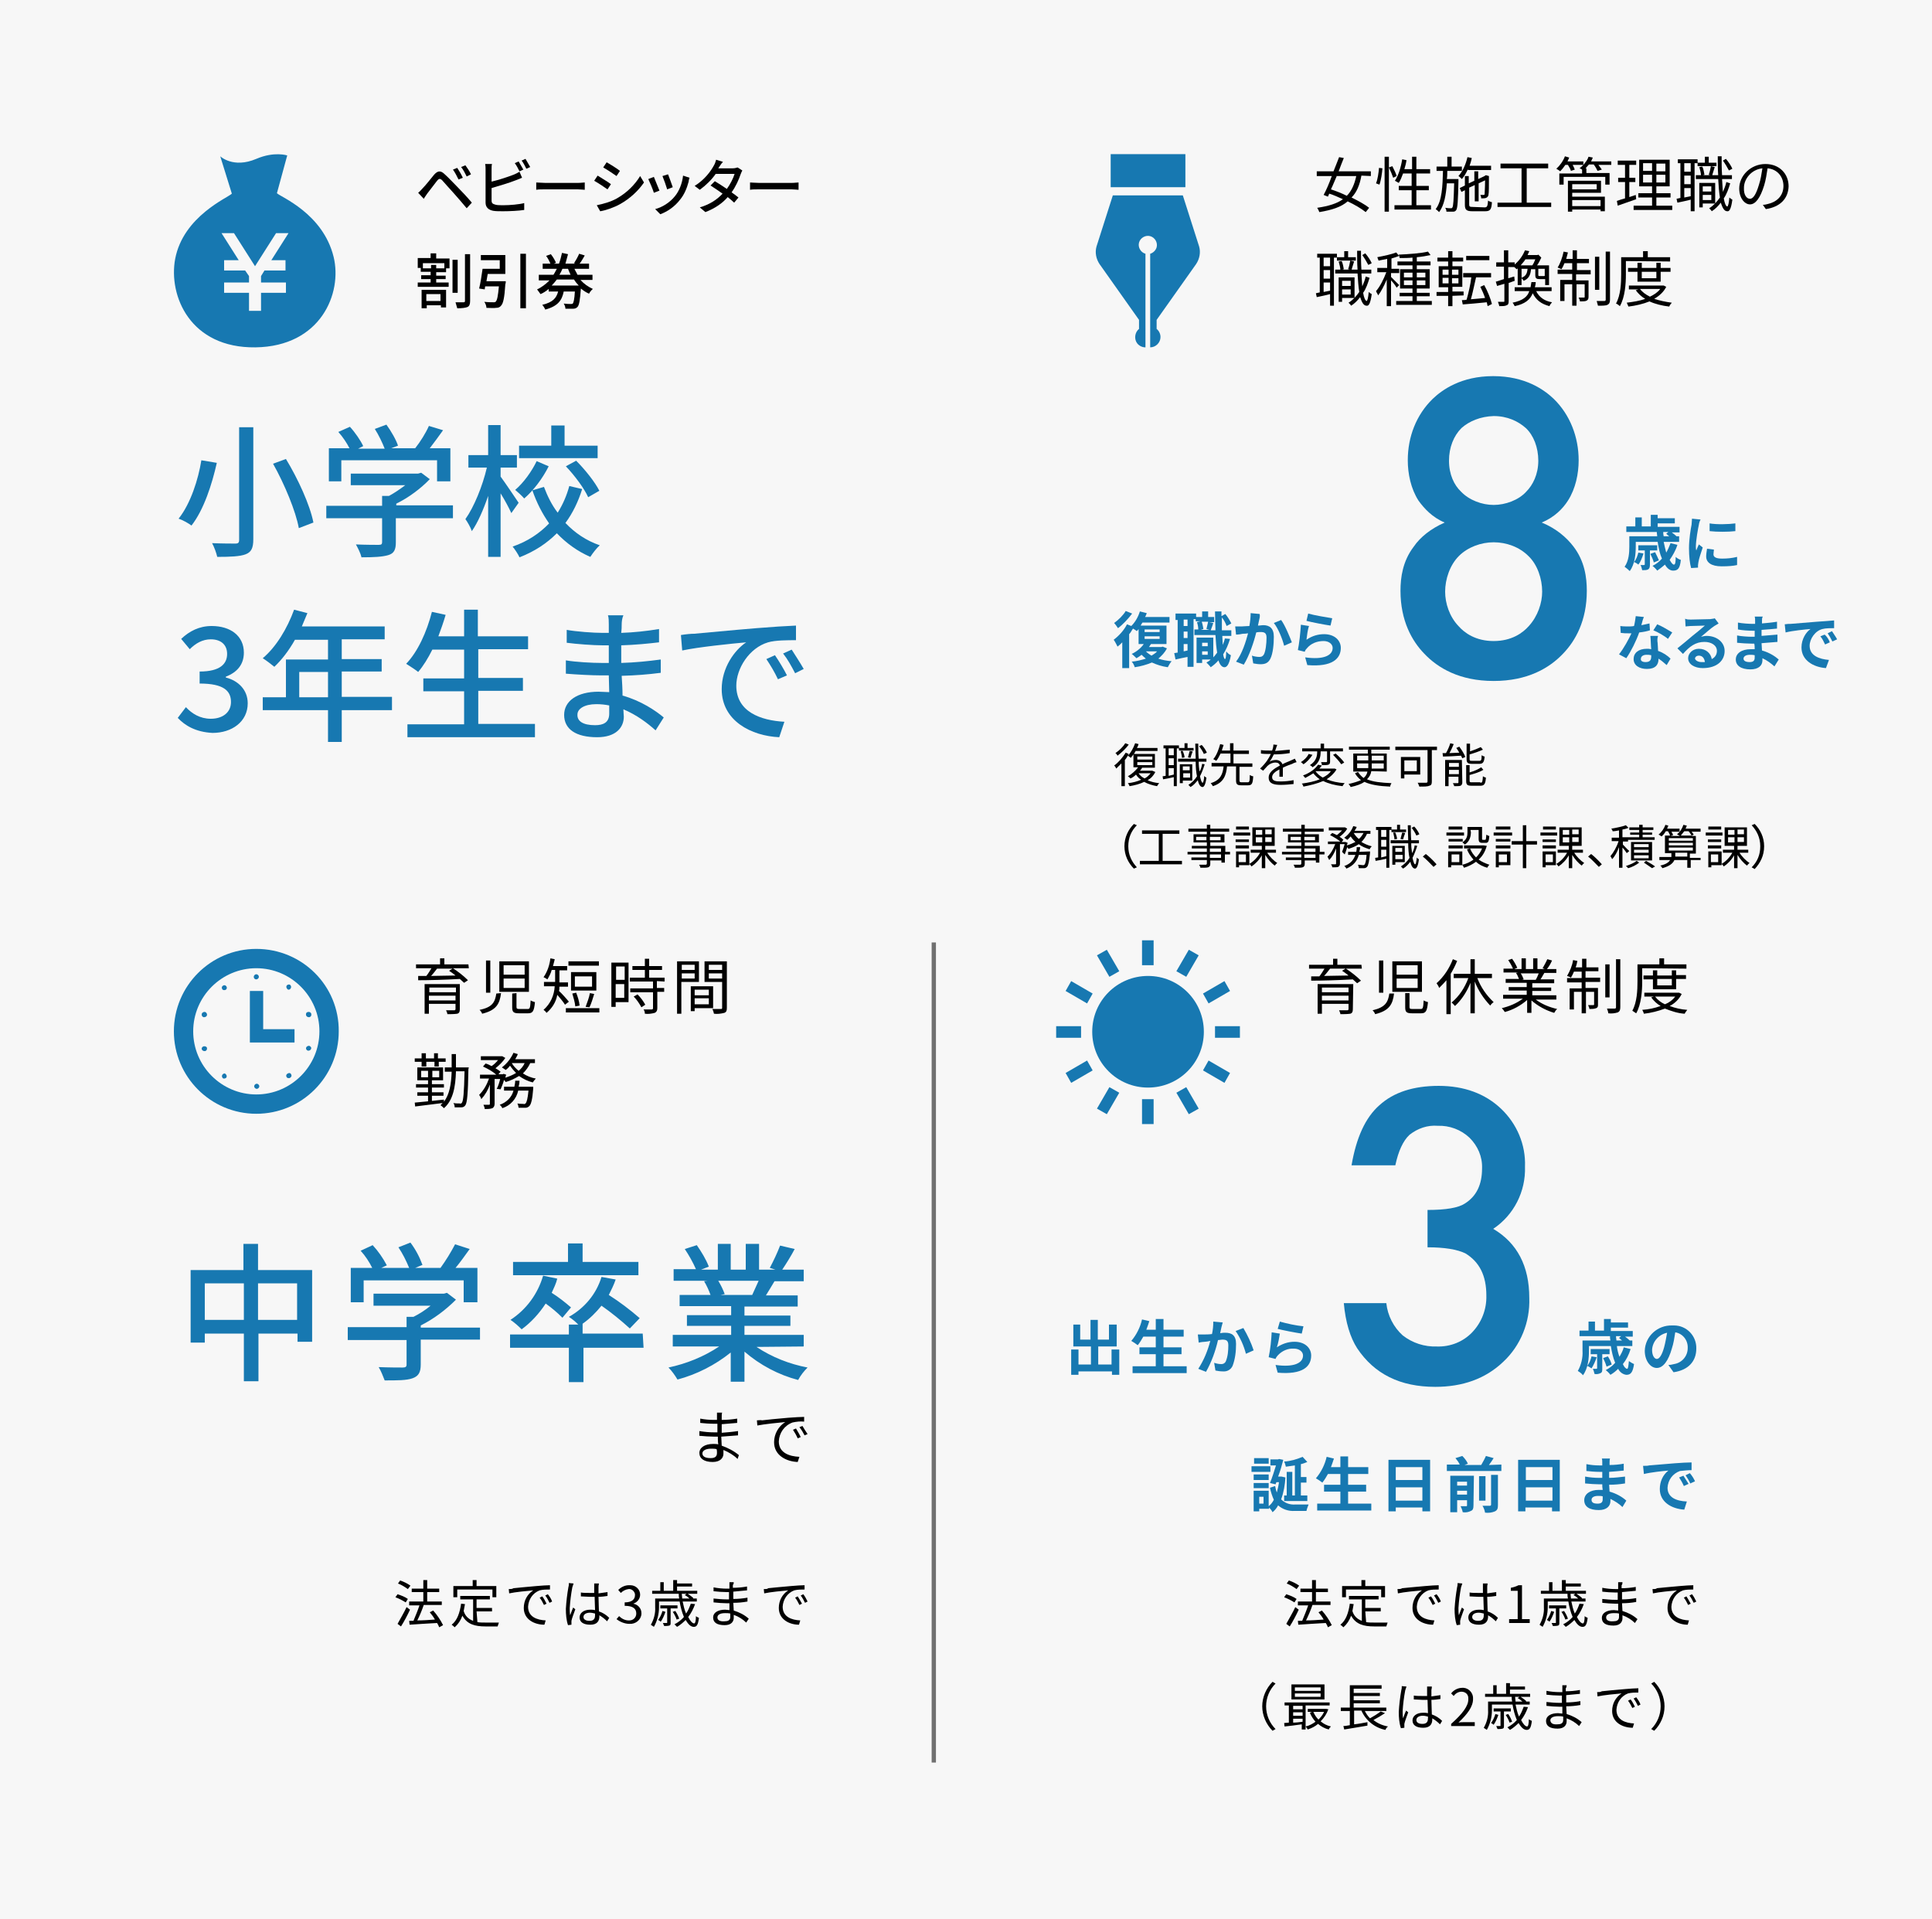 <?xml version="1.0" encoding="utf-8"?>
<!-- Generator: Adobe Illustrator 26.1.0, SVG Export Plug-In . SVG Version: 6.00 Build 0)  -->
<svg version="1.1" id="レイヤー_1" xmlns="http://www.w3.org/2000/svg" xmlns:xlink="http://www.w3.org/1999/xlink" x="0px"
	 y="0px" viewBox="0 0 450 447" style="enable-background:new 0 0 450 447;" xml:space="preserve">
<style type="text/css">
	.st0{fill:#F7F7F7;}
	.st1{fill:#1778B1;}
	.st2{fill:none;stroke:#707070;}
</style>
<path id="パス_189" class="st0" d="M0,0h450v447H0V0z"/>
<path id="パス_12534" d="M307.9,233v-1.1h6.2v1.1H307.9z M314.1,230v1.1h-6.2V230H314.1z M315.2,229.2h-8.3v6.9h1v-2.3h6.2v1.2
	c0,0.2-0.1,0.3-0.3,0.3c-0.2,0-1,0-1.9,0c0.1,0.3,0.3,0.6,0.3,0.9c0.8,0,1.5,0,2.3-0.1c0.4-0.1,0.6-0.4,0.6-1L315.2,229.2
	L315.2,229.2z M313.4,225.6l-0.8,0.5c0.5,0.3,1,0.7,1.5,1.1c-2,0-3.9,0.1-5.7,0.1c0.5-0.5,1-1.2,1.4-1.7L313.4,225.6z M317.1,224.7
	h-5.6v-1.4h-1v1.4h-5.6v0.9h3.6c-0.4,0.6-0.7,1.2-1.2,1.8h-1.9v1c2.4,0,6.2-0.1,9.7-0.3c0.3,0.3,0.7,0.6,1,0.9l0.9-0.6
	c-1.1-1.1-2.3-2-3.5-2.8h3.7L317.1,224.7z M323.6,231.4c-0.3,2-0.9,3.2-3.9,3.9c0.3,0.3,0.5,0.6,0.6,0.9c3.3-0.8,4.1-2.3,4.4-4.8
	L323.6,231.4L323.6,231.4z M327.3,231.4v3.2c0,1.1,0.3,1.4,1.6,1.4h2.1c1.1,0,1.4-0.5,1.6-2.6c-0.3-0.1-0.7-0.2-1-0.4
	c-0.1,1.8-0.2,2-0.7,2H329c-0.6,0-0.7-0.1-0.7-0.5v-3.2h-1V231.4z M321.2,223.7v7.5h1v-7.5H321.2z M324.3,223.9v7.1h6.9v-7.1H324.3z
	 M325.3,224.8h4.9v2.2h-4.9V224.8z M325.3,227.9h4.9v2.2h-4.9V227.9z M338.4,223.4c-0.8,2.1-2.1,4.1-3.8,5.6
	c0.2,0.3,0.5,0.7,0.6,1.1c0.6-0.6,1.2-1.2,1.7-1.8v7.9h1v-9.4c0.6-1,1.1-2,1.5-3L338.4,223.4z M347.5,227.8v-1h-4v-3.4h-1v3.4h-3.9
	v1h3.4c-0.8,2.2-2.1,4.2-3.9,5.7c0.3,0.2,0.5,0.5,0.8,0.8c1.6-1.5,2.8-3.4,3.6-5.4v7.1h1v-7.4c0.8,2.1,2.1,4,3.6,5.6
	c0.2-0.3,0.5-0.6,0.8-0.8c-1.7-1.6-3-3.5-3.8-5.6L347.5,227.8L347.5,227.8z M358.4,226.7c-0.2,0.5-0.4,1-0.7,1.5h0.1h-3.3l0.4-0.1
	c-0.2-0.5-0.4-1-0.7-1.4H358.4z M362.5,232.7v-0.9h-5.6v-1h4.4V230h-4.4v-1h5.1v-0.9h-3.2c0.3-0.4,0.6-1,0.9-1.5h2.8v-0.9h-2.2
	c0.5-0.6,0.9-1.3,1.2-2l-1.1-0.3c-0.3,0.7-0.7,1.4-1.1,2.1l0.5,0.2h-1.7v-2.5h-1v2.5h-1.7v-2.5h-1v2.5h-1.7l0.7-0.3
	c-0.3-0.7-0.7-1.4-1.2-2.1l-0.9,0.3c0.4,0.6,0.8,1.3,1.1,2h-2.2v0.9h3.4l-0.5,0.1c0.3,0.4,0.5,0.9,0.7,1.4h-3.1v0.9h4.9v1h-4.2v0.8
	h4.2v1h-5.5v0.9h4.6c-1.5,1.1-3.2,1.8-4.9,2.2c0.3,0.3,0.5,0.6,0.7,0.9c1.9-0.5,3.7-1.5,5.2-2.8v3h1V233c1.5,1.3,3.3,2.3,5.3,2.9
	c0.2-0.3,0.4-0.7,0.7-0.9c-1.8-0.4-3.5-1.1-5-2.2h4.8L362.5,232.7L362.5,232.7z M369.5,226.2h2.8v-0.9h-2.8v-2h-1v2H367
	c0.2-0.5,0.3-1,0.4-1.5l-1-0.2c-0.2,1.3-0.7,2.5-1.4,3.7c0.3,0.1,0.6,0.2,0.9,0.4c0.3-0.5,0.5-0.9,0.7-1.4h1.8v1.5H365v1h3.4v1.4
	h-2.8v4.9h1V231h1.8v5h1v-5h1.9v2.9c0,0.1,0,0.2-0.2,0.2s-0.6,0-1.2,0c0.1,0.3,0.3,0.6,0.3,0.9c0.5,0,1.1,0,1.6-0.2
	c0.4-0.2,0.4-0.4,0.4-0.9v-3.8h-2.9v-1.4h3.4v-1h-3.4v-1.5H369.5z M374.9,224.6h-1v7.7h1V224.6z M376.4,223.4v11.2
	c0,0.2-0.1,0.3-0.3,0.3c-0.2,0-1,0-1.8,0c0.1,0.4,0.3,0.7,0.3,1.1c0.8,0.1,1.5,0,2.2-0.2c0.4-0.2,0.6-0.5,0.6-1.2v-11.2L376.4,223.4
	z M392.8,225.6v-1h-5.2v-1.4h-1.1v1.4h-5.1v4c0,2-0.1,4.8-1.2,6.8c0.3,0.2,0.6,0.4,0.9,0.6c1.2-2.1,1.4-5.3,1.4-7.4v-3.1
	L392.8,225.6L392.8,225.6z M389.4,228v1.5H386V228H389.4z M390.4,230.4V228h2.3v-0.9h-2.3V226h-1v1.2H386V226h-1v1.2h-2.2v0.9h2.2
	v2.3H390.4z M390.2,232.1c-0.6,0.8-1.4,1.4-2.4,1.8c-0.9-0.4-1.7-1-2.3-1.8H390.2z M391.1,231.2h-0.2H383v0.9h2.2l-0.6,0.2
	c0.6,0.8,1.3,1.5,2.2,2c-1.4,0.5-2.8,0.8-4.3,0.9c0.2,0.3,0.3,0.6,0.4,0.9c1.7-0.2,3.3-0.6,4.9-1.2c1.5,0.6,3,1.1,4.6,1.2
	c0.1-0.3,0.4-0.6,0.6-0.9c-1.4-0.1-2.8-0.4-4.1-0.9c1.2-0.6,2.2-1.6,2.8-2.8L391.1,231.2z"/>
<path id="パス_12359" class="st1" d="M332.5,290.5v-8.7c4.3,0,7.2-0.5,8.7-1.5c2.7-1.7,4-4.4,4-8.2c0.1-2.7-1-5.2-2.9-7.1
	c-2-1.9-4.7-2.9-7.4-2.8c-2.4-0.2-4.7,0.6-6.6,2.1c-1.5,1.4-2.6,3.8-3.3,7.1h-10.2c1.1-6.4,3.2-11.1,6.5-14c3.3-3,7.9-4.5,13.8-4.5
	s10.8,1.8,14.5,5.3c3.7,3.5,5.8,8.4,5.6,13.5c0.2,5.8-2.6,11.3-7.4,14.5c5.6,3.3,8.4,8.7,8.4,16.1c0.2,5.6-2,11.1-6.1,14.9
	c-4.1,3.9-9.4,5.8-15.8,5.8c-8.2,0-14.2-3-18.2-9c-1.6-2.5-2.7-6-3.1-10.5h9.9c0.3,2.9,1.7,5.6,3.8,7.5c2.3,1.8,5.1,2.7,8,2.6
	c3.1,0.1,6.1-1.1,8.2-3.3c2.2-2.3,3.4-5.4,3.3-8.6c0-4.6-1.6-7.8-4.9-9.8C339.4,291,336.5,290.5,332.5,290.5z"/>
<path id="パス_12535" class="st1" d="M258.9,314.3v3.5h-3.1v-4.2h4.3v-5.1h-1.8v3.5h-2.6v-4.6H254v4.6h-2.4v-3.5H250v5.1h4.1v4.2
	h-2.9v-3.5h-1.7v5.9h1.7v-0.8h7.8v0.8h1.7v-5.9H258.9z M271,318.2v-2.8h4.2v-1.6H271v-2.5h4.7v-1.6H271v-2.5h-1.8v2.5H267
	c0.2-0.6,0.5-1.3,0.7-2l-1.7-0.4c-0.4,1.8-1.3,3.6-2.5,5c0.5,0.3,1,0.6,1.5,1c0.5-0.6,0.9-1.3,1.3-2h2.9v2.5h-3.8v1.6h3.8v2.8h-5.4
	v1.6h12.6v-1.6H271z M282.6,307.8c0,1-0.1,2-0.3,2.9c-0.7,0.1-1.4,0.1-1.8,0.1c-0.5,0-1,0-1.5,0l0.2,1.9c0.4-0.1,1.1-0.2,1.5-0.2
	c0.3,0,0.7-0.1,1.2-0.2c-0.6,2.3-1.5,4.5-2.8,6.5l1.8,0.7c1.3-2.3,2.2-4.8,2.8-7.4c0.4,0,0.7-0.1,1-0.1c0.9,0,1.4,0.2,1.4,1.3
	c0,1.3-0.1,2.6-0.6,3.8c-0.2,0.4-0.6,0.6-1,0.6c-0.6,0-1.1-0.1-1.7-0.3l0.3,1.8c0.5,0.1,1.1,0.2,1.7,0.2c1,0.1,1.9-0.4,2.3-1.3
	c0.6-1.6,0.8-3.3,0.8-5.1c0-2-1-2.6-2.5-2.6c-0.3,0-0.7,0-1.2,0.1c0.1-0.5,0.2-1,0.3-1.4c0.1-0.3,0.2-0.8,0.3-1.1L282.6,307.8z
	 M287.8,310c1.1,1.6,1.9,3.4,2.4,5.3l1.8-0.8c-0.6-1.8-1.4-3.5-2.4-5.2L287.8,310z M297.6,309.5c1.1,0.3,4.2,0.9,5.6,1.1l0.4-1.7
	c-1.9-0.2-3.7-0.6-5.5-1.1L297.6,309.5z M298.1,310.6l-1.9-0.3c-0.1,1.9-0.3,3.9-0.7,5.8l1.6,0.4c0.1-0.3,0.3-0.6,0.5-0.8
	c1-1.1,2.4-1.7,3.8-1.6c1.2,0,2.1,0.7,2.1,1.6c0,1.8-2.2,2.8-6.4,2.2l0.5,1.8c5.8,0.5,7.8-1.4,7.8-4c0-1.7-1.4-3.2-3.9-3.2
	c-1.5,0-2.9,0.5-4.1,1.3C297.7,313,298,311.3,298.1,310.6z"/>
<path id="パス_12537" class="st1" d="M370.7,315.9c-0.2,0.8-0.5,1.6-1,2.2c0.4,0.2,0.7,0.4,1,0.6c0.5-0.8,0.9-1.7,1.2-2.6
	L370.7,315.9z M374.9,315.4v-1.2h-4.4v1.2h1.5v3.2c0,0.1,0,0.2-0.2,0.2c-0.1,0-0.4,0-0.8,0c0.2,0.4,0.3,0.8,0.4,1.2
	c0.5,0.1,1,0,1.4-0.2s0.4-0.5,0.4-1.1v-3.3L374.9,315.4z M375.4,317.8c-0.2-0.7-0.5-1.3-0.9-1.9l-1.1,0.4c0.3,0.6,0.6,1.3,0.8,2
	L375.4,317.8z M377.6,311.2l-0.5,0.4c0.2,0.2,0.5,0.4,0.7,0.6h-1.3c0-0.3-0.1-0.6-0.1-1H377.6z M378.2,313.8c-0.2,0.8-0.6,1.5-1,2.2
	c-0.3-0.8-0.5-1.7-0.6-2.5h3.6v-1.3h-0.7h0.1c-0.3-0.3-0.7-0.6-1.1-0.9h1.8V310h-5.1v-0.8h4V308h-4v-0.8h-1.6v2.7h-2.1v-2.1H370v2.1
	h-2.1v1.3h7.1c0,0.3,0,0.6,0.1,1h-6.5v2.4c0.1,1.6-0.3,3.3-1.1,4.7c0.5,0.3,0.9,0.6,1.2,1c1.2-1.6,1.4-4,1.4-5.7v-1.1h5.1
	c0.2,1.3,0.5,2.7,1,3.9c-0.6,0.7-1.4,1.3-2.2,1.7c0.4,0.3,0.8,0.7,1.1,1.1c0.7-0.4,1.3-0.9,1.8-1.4c0.4,0.8,1.1,1.3,1.9,1.4
	c1,0,1.5-0.5,1.8-2.5c-0.4-0.2-0.8-0.4-1.2-0.7c-0.1,1.2-0.2,1.8-0.4,1.8c-0.3,0-0.7-0.4-1-1.1c0.8-1,1.4-2.2,1.8-3.5L378.2,313.8z
	 M385.9,316.5c-0.5,0-1.1-0.7-1.1-2.1c0.1-2,1.6-3.6,3.5-4c-0.2,1.1-0.4,2.3-0.7,3.4C387.1,315.6,386.5,316.5,385.9,316.5z
	 M389.8,319.6c3.5-0.5,5.3-2.6,5.3-5.5c0.1-2.9-2.2-5.4-5.2-5.4c-0.1,0-0.3,0-0.4,0c-3.4-0.1-6.3,2.5-6.4,5.9c0,2.3,1.3,4,2.8,4
	s2.7-1.7,3.5-4.5c0.4-1.2,0.6-2.5,0.8-3.8c1.8,0.3,3,1.9,2.9,3.7c0,1.8-1.3,3.4-3.2,3.7c-0.4,0.1-0.8,0.2-1.3,0.2L389.8,319.6z"/>
<path id="パス_12536" class="st1" d="M301.6,348.3H301v-5.5h-1.3v5.5h-0.6v1.3h5.4v-1.3H303v-3h1.3V344H303v-3
	c0.5-0.1,1-0.3,1.5-0.5l-1.1-1.2c-1.4,0.6-2.8,1-4.3,1.1c0.2,0.4,0.3,0.8,0.4,1.2c0.7-0.1,1.4-0.2,2.1-0.3V348.3z M295.5,339.6h-3.4
	v1.3h3.4V339.6z M295.9,341.5h-4.4v1.3h4.4V341.5z M295.5,343.4H292v1.3h3.5V343.4z M292,346.6h3.5v-1.2H292V346.6z M294.3,350.2h-1
	v-1.6h1V350.2z M298.5,343.9h-0.3h-0.5c0.5-1.3,0.9-2.7,1.2-3.9l-1-0.2l-0.2,0.1h-1.8v1.4h1.3c-0.4,1.3-0.9,2.9-1.4,4.1l1.3,0.3
	l0.2-0.5h0.6c-0.1,0.8-0.3,1.6-0.5,2.4c-0.2-0.5-0.3-1-0.4-1.5l-1.2,0.4c0.2,1,0.5,1.9,0.9,2.8c-0.3,0.6-0.7,1.1-1.2,1.5v-3.6H292
	v4.8h1.3v-0.6h2.3v-0.3c0.3,0.3,0.6,0.7,0.8,1.1c0.5-0.4,1-1,1.3-1.6c1,0.9,2.4,1.4,3.9,1.3h2.7c0.1-0.5,0.3-1,0.5-1.5
	c-0.6,0-2.6,0-3.1,0c-1.2,0.1-2.4-0.3-3.3-1.2c0.6-1.6,0.9-3.4,1-5.1L298.5,343.9z M314,350.2v-2.8h4.2v-1.6H314v-2.5h4.7v-1.6H314
	v-2.5h-1.8v2.5H310c0.2-0.6,0.5-1.3,0.7-2l-1.7-0.4c-0.4,1.8-1.3,3.6-2.5,5c0.5,0.3,1,0.6,1.5,1c0.5-0.6,0.9-1.3,1.3-2h2.9v2.5h-3.8
	v1.6h3.8v2.8h-5.4v1.6h12.6v-1.6H314z M325.1,349.5v-3.1h6.2v3.1H325.1z M331.3,341.7v3h-6.2v-3H331.3z M323.4,340v12h1.7v-0.9h6.2
	v0.9h1.8v-12H323.4z M339.4,348.1v-0.9h2.3v0.9H339.4z M341.7,345.1v0.9h-2.3v-0.9H341.7z M343.3,343.7h-5.5v8.5h1.6v-2.8h2.3v1.2
	c0,0.2-0.1,0.2-0.2,0.2s-0.7,0-1.3,0c0.2,0.4,0.4,0.9,0.5,1.4c0.7,0.1,1.3,0,1.9-0.3c0.5-0.2,0.6-0.6,0.6-1.3L343.3,343.7z
	 M347.3,350.4c0,0.2-0.1,0.3-0.3,0.3s-1,0-1.7,0c0.3,0.5,0.5,1,0.6,1.6c0.8,0.1,1.6,0,2.3-0.3c0.6-0.3,0.7-0.7,0.7-1.5v-7h-1.6
	V350.4z M346,343.8h-1.5v5.7h1.5V343.8z M346.8,341.2c0.4-0.5,0.7-1,1.1-1.6l-1.8-0.5c-0.3,0.7-0.7,1.4-1.1,2.1h-3.9l0.8-0.3
	c-0.3-0.7-0.8-1.3-1.3-1.8l-1.6,0.5c0.4,0.5,0.8,1,1,1.5h-3v1.5h12.7v-1.5L346.8,341.2z M355.4,349.5v-3.1h6.2v3.1H355.4z
	 M361.6,341.7v3h-6.2v-3H361.6z M353.6,340v12h1.7v-0.9h6.2v0.9h1.8v-12H353.6z M373.3,349.2c0,0.8-0.5,1-1.2,1
	c-1,0-1.4-0.3-1.4-0.9c0-0.5,0.5-0.9,1.5-0.9c0.4,0,0.8,0,1.1,0.1C373.3,348.8,373.3,349,373.3,349.2z M378.8,349.5
	c-1.1-1-2.5-1.7-3.9-2.1c0-0.5-0.1-1.1-0.1-1.6c1.3,0,2.4-0.1,3.7-0.3v-1.6c-1.1,0.1-2.3,0.3-3.7,0.3v-1.4c1.3-0.1,2.5-0.2,3.4-0.3
	v-1.6c-1.1,0.2-2.2,0.3-3.3,0.3v-0.5c0-0.3,0-0.7,0.1-1h-1.9c0.1,0.3,0.1,0.6,0.1,1v0.6h-0.7c-1,0-2-0.1-3-0.3v1.6
	c1,0.1,2,0.2,3,0.2h0.7v1.4h-0.7c-1.1,0-2.2-0.1-3.3-0.3v1.6c0.9,0.1,2.5,0.2,3.3,0.2h0.7c0,0.4,0,0.8,0.1,1.3c-0.3,0-0.6,0-0.9,0
	c-2.1,0-3.4,1-3.4,2.4c0,1.5,1.2,2.3,3.4,2.3c1.8,0,2.7-0.9,2.7-2.1c0-0.1,0-0.3,0-0.5c1,0.5,2,1.1,2.8,1.9L378.8,349.5z
	 M392.1,343.7l-1,0.4c0.4,0.6,0.8,1.3,1.1,2l1.1-0.5C392.9,345,392.5,344.3,392.1,343.7L392.1,343.7z M393.6,343.1l-1,0.5
	c0.4,0.6,0.8,1.2,1.1,1.9l1.1-0.5C394.5,344.3,394.1,343.7,393.6,343.1L393.6,343.1z M382.7,341.4l0.2,1.9c1.6-0.4,4.5-0.7,5.7-0.8
	c-1.3,1-2,2.6-2,4.3c0,3,2.7,4.6,5.7,4.8l0.6-1.9c-2.4-0.1-4.5-0.9-4.5-3.2c0.1-1.8,1.2-3.3,2.9-3.9c0.9-0.1,1.8-0.2,2.7-0.2v-1.8
	c-1,0-2.5,0.1-3.9,0.2c-2.5,0.2-4.8,0.4-6,0.5C383.8,341.4,383.3,341.4,382.7,341.4z"/>
<g id="グループ_180" transform="translate(460 6443)">
	<rect id="長方形_81" x="-214" y="-6204" class="st1" width="5.8" height="2.7"/>
	<rect id="長方形_82" x="-177" y="-6204" class="st1" width="5.8" height="2.7"/>
	<path id="パス_84" class="st1" d="M-211.8-6193.1l1.3,2.3l5-2.9l-1.3-2.3L-211.8-6193.1z"/>
	<path id="パス_85" class="st1" d="M-173.5-6212.2l-1.3-2.3l-5,2.9l1.3,2.3L-173.5-6212.2z"/>
	<path id="パス_86" class="st1" d="M-204.5-6184.8l2.3,1.3l2.9-5l-2.3-1.3L-204.5-6184.8z"/>
	<path id="パス_87" class="st1" d="M-180.8-6220.5l-2.3-1.3l-2.9,5l2.3,1.3L-180.8-6220.5z"/>
	<rect id="長方形_83" x="-194" y="-6187" class="st1" width="2.7" height="5.8"/>
	<rect id="長方形_84" x="-194" y="-6224" class="st1" width="2.7" height="5.8"/>
	<path id="パス_88" class="st1" d="M-186-6188.5l2.9,5l2.3-1.3l-2.9-5L-186-6188.5z"/>
	<path id="パス_89" class="st1" d="M-199.3-6216.8l-2.9-5l-2.3,1.3l2.9,5L-199.3-6216.8z"/>
	<path id="パス_90" class="st1" d="M-179.8-6193.7l5,2.9l1.3-2.3l-5-2.9L-179.8-6193.7z"/>
	<path id="パス_91" class="st1" d="M-205.5-6211.6l-5-2.9l-1.3,2.3l5,2.9L-205.5-6211.6z"/>
	<path id="パス_92" class="st1" d="M-192.6-6215.7c-7.2,0-13,5.8-13,13s5.8,13,13,13s13-5.8,13-13S-185.4-6215.7-192.6-6215.7
		L-192.6-6215.7z"/>
</g>
<line id="線_30" class="st2" x1="217.5" y1="219.5" x2="217.5" y2="410.5"/>
<path id="パス_12530" d="M99.9,233v-1.1h6.2v1.1H99.9z M106.2,230v1.1H100V230H106.2z M107.2,229.2h-8.3v6.9h1v-2.3h6.2v1.2
	c0,0.2-0.1,0.3-0.3,0.3s-1,0-1.9,0c0.1,0.3,0.3,0.6,0.3,0.9c0.8,0,1.5,0,2.3-0.1c0.4-0.1,0.6-0.4,0.6-1v-5.9H107.2z M105.4,225.6
	l-0.8,0.5c0.5,0.3,1,0.7,1.5,1.1c-2,0-3.9,0.1-5.7,0.1c0.5-0.5,1-1.2,1.4-1.7H105.4z M109.1,224.6h-5.6v-1.4h-1v1.4h-5.6v0.9h3.6
	c-0.4,0.6-0.7,1.2-1.2,1.8h-1.9v1c2.5,0,6.2-0.1,9.7-0.3c0.3,0.3,0.7,0.6,1,0.9l0.9-0.6c-1.1-1.1-2.3-2-3.5-2.8h3.7L109.1,224.6z
	 M115.6,231.4c-0.3,2-0.9,3.2-3.9,3.8c0.3,0.3,0.5,0.6,0.6,0.9c3.3-0.8,4.1-2.3,4.4-4.8L115.6,231.4L115.6,231.4z M119.3,231.4v3.2
	c0,1.1,0.3,1.4,1.6,1.4h2.1c1.1,0,1.4-0.5,1.6-2.6c-0.3-0.1-0.7-0.2-1-0.4c-0.1,1.8-0.2,2-0.7,2H121c-0.6,0-0.7-0.1-0.7-0.5v-3.2
	L119.3,231.4L119.3,231.4z M113.2,223.7v7.5h1v-7.5H113.2z M116.3,223.9v7.1h6.9v-7.1H116.3z M117.3,224.8h4.9v2.2h-4.9V224.8z
	 M117.3,227.9h4.9v2.2h-4.9V227.9z M139.5,223.9h-7.1v1h7.1V223.9z M137.9,229.8h-4v-2.4h4V229.8z M138.9,226.4H133v4.3h5.9V226.4z
	 M137.3,234.6c0.4-0.8,0.8-2.1,1.1-3.1l-1-0.2c-0.2,1.1-0.6,2.1-1,3.2L137.3,234.6z M135,234.2c-0.1-1-0.4-2-0.8-3l-0.9,0.2
	c0.3,1,0.6,2,0.7,3L135,234.2z M132.5,233.3c-0.3-0.4-1.7-2-2.3-2.5c0.1-0.3,0.1-0.6,0.1-1h2v-1h-2V226h1.8v-1h-3.3
	c0.1-0.5,0.3-1,0.4-1.6l-1-0.2c-0.2,1.6-0.7,3.1-1.6,4.4c0.3,0.1,0.6,0.3,0.9,0.5c0.4-0.7,0.8-1.4,1-2.2h0.8v2.8h-2.6v1h2.5
	c-0.1,2.1-1,4.1-2.6,5.5c0.3,0.2,0.5,0.4,0.7,0.7c1.3-1.1,2.2-2.5,2.5-4.2c0.6,0.7,1.3,1.5,1.8,2.3L132.5,233.3z M131.8,234.8v1h7.8
	v-1H131.8z M145.5,225.1v3.1h-2v-3.1H145.5z M143.4,232.4v-3.2h2v3.2H143.4z M146.4,224.2h-4v10.3h1v-1.1h3V224.2z M147.6,232.1
	c0.7,0.7,1.3,1.6,1.8,2.5l0.9-0.6c-0.5-0.9-1.1-1.7-1.8-2.4L147.6,232.1z M154.8,228.6v-0.9h-3.6v-1.8h3V225h-3v-1.7h-1v1.7h-2.9
	v0.9h2.9v1.8h-3.5v0.9h5.4v1.6h-5.3v0.9h5.3v3.7c0,0.2-0.1,0.3-0.3,0.3s-1,0-1.9,0c0.2,0.3,0.3,0.6,0.3,1c0.8,0.1,1.5,0,2.3-0.2
	c0.4-0.2,0.6-0.5,0.6-1.1V231h1.6v-0.9H153v-1.6L154.8,228.6z M161.8,224.7v1.2h-3v-1.2H161.8z M158.8,227.9v-1.2h3v1.2H158.8z
	 M162.8,228.7v-4.8h-5.1v12.2h1v-7.4L162.8,228.7z M165.1,230.5v1.3h-3.3v-1.3H165.1z M161.8,233.9v-1.4h3.3v1.4H161.8z
	 M166.1,234.8v-5.1h-5.2v5.8h0.9v-0.7C161.8,234.8,166.1,234.8,166.1,234.8z M165.1,227.9v-1.2h3.1v1.2H165.1z M168.2,224.7v1.2
	h-3.1v-1.2H168.2z M169.3,223.9h-5.2v4.8h4.1v6c0,0.3-0.1,0.3-0.3,0.3s-1.1,0-2,0c0.2,0.3,0.3,0.7,0.4,1.1c0.8,0.1,1.6,0,2.4-0.2
	c0.5-0.2,0.6-0.5,0.6-1.2V223.9z M98.3,248.4h1v-1.1h1.9v1.1h1v-1.1h1.6v-0.8H102v-1.2h-0.9v1.2h-1.9v-1.2h-1v1.2h-1.6v0.8h1.6v1.1
	H98.3z M98.1,250.9v-1.5h1.6v1.5H98.1z M102.3,250.9h-1.6v-1.5h1.6V250.9z M109.2,248.6h-3c0-1,0-2.1,0-3.1h-1c0,1.1,0,2.2,0,3.1
	h-1.6v1h1.6c-0.1,2.9-0.5,5.3-1.8,7v-0.5c-0.9,0.1-1.9,0.2-2.8,0.3v-1.2h2.7v-0.8h-2.7v-1.1h2.8v-0.8h-2.8v-0.9h2.6v-3h-6v3h2.5v0.9
	h-2.8v0.8h2.8v1.1h-2.5v0.8h2.5v1.3c-1.2,0.1-2.2,0.2-3.1,0.3l0.1,0.9c1.7-0.2,4-0.5,6.4-0.8c-0.2,0.2-0.3,0.3-0.5,0.5
	c0.3,0.2,0.5,0.4,0.8,0.7c2.1-1.8,2.7-4.9,2.8-8.6h2c-0.1,5.1-0.3,6.9-0.6,7.3c-0.1,0.2-0.3,0.3-0.5,0.2c-0.5,0-1,0-1.5-0.1
	c0.2,0.3,0.3,0.6,0.3,1c0.5,0,1.1,0,1.6,0c0.4,0,0.7-0.2,0.9-0.5c0.4-0.6,0.6-2.5,0.7-8.4L109.2,248.6z M122.2,247.6
	c-0.3,0.7-0.8,1.3-1.4,1.8c-0.6-0.5-1.2-1.1-1.6-1.8H122.2z M116.6,253.7c0.3-0.7,0.6-1.4,0.8-2.2c0.1,0.2,0.3,0.4,0.4,0.5
	c1.1-0.3,2.1-0.8,3.1-1.4c1,0.7,2,1.2,3.2,1.5c0.2-0.3,0.4-0.6,0.7-0.9c-1.1-0.2-2.1-0.6-3-1.2c0.7-0.7,1.3-1.5,1.7-2.4h1.1v-0.9
	H120c0.2-0.4,0.5-0.8,0.6-1.2l-1-0.3c-0.6,1.3-1.5,2.5-2.7,3.4c0.3,0.2,0.6,0.4,0.9,0.6c0.4-0.3,0.7-0.6,1-1
	c0.4,0.6,0.9,1.2,1.4,1.7c-0.8,0.5-1.6,0.8-2.5,1.1c0.1-0.3,0.1-0.5,0.2-0.7l-0.6-0.2l-0.2,0.1h-1l0.5-0.6c-0.4-0.3-0.8-0.6-1.2-0.8
	c0.9-0.7,1.7-1.5,2.3-2.4L117,246h-0.2H112v0.9h4c-0.4,0.5-0.9,1-1.5,1.4c-0.4-0.2-0.9-0.5-1.4-0.6l-0.6,0.7
	c1.1,0.5,2.2,1.1,3.1,1.9h-3.8v0.9h2.1c-0.5,1.4-1.2,2.7-2.3,3.8c0.2,0.3,0.4,0.6,0.5,1c0.9-1,1.6-2.2,2-3.4v4.5
	c0,0.2-0.1,0.2-0.2,0.2c-0.2,0-0.7,0-1.3,0c0.1,0.3,0.3,0.6,0.3,1c0.6,0,1.2,0,1.8-0.2c0.3-0.2,0.5-0.5,0.5-1v-5.8h1.3
	c-0.2,0.8-0.4,1.5-0.8,2.3L116.6,253.7z M120.8,253.1c0.1-0.4,0.2-0.9,0.2-1.4h-1c0,0.5-0.1,0.9-0.2,1.4h-2.4v0.9h2.2
	c-0.4,1.6-1.7,2.8-3.2,3.3c0.2,0.2,0.5,0.5,0.6,0.8c1.9-0.6,3.3-2.2,3.7-4.1h2.4c-0.2,1.9-0.4,2.7-0.7,3c-0.1,0.1-0.3,0.2-0.5,0.1
	c-0.2,0-0.8,0-1.4-0.1c0.2,0.3,0.2,0.6,0.3,1c0.5,0,1,0,1.6,0c0.3,0,0.6-0.1,0.9-0.4c0.4-0.4,0.7-1.5,0.9-4.1c0-0.2,0-0.4,0-0.4
	H120.8z"/>
<path id="パス_12532" d="M167,338.4c0,1-0.7,1.2-1.5,1.2c-1.4,0-1.9-0.5-1.9-1.1s0.7-1.1,2-1.1c0.5,0,0.9,0,1.3,0.1
	C167,337.8,167,338.1,167,338.4z M172.1,338.9c-1.2-1-2.6-1.7-4-2.2c0-0.7-0.1-1.4-0.1-2.1c1.3-0.1,2.5-0.2,3.9-0.3v-1
	c-1.3,0.2-2.6,0.3-3.8,0.4v-2c1.3-0.1,2.5-0.2,3.6-0.3v-1c-1.2,0.2-2.4,0.3-3.6,0.3c0-0.3,0-0.6,0-0.8c0-0.3,0-0.6,0.1-0.9H167
	c0,0.3,0,0.6,0,0.8v0.9h-0.7c-1.1,0-2.2-0.1-3.2-0.3v1c0.8,0.1,2.3,0.2,3.3,0.2h0.7v2h-0.7c-1.2,0-2.3-0.1-3.5-0.3v1.1
	c1,0.1,2.5,0.2,3.5,0.2h0.8c0,0.6,0,1.2,0.1,1.8c-0.4-0.1-0.8-0.1-1.2-0.1c-2,0-3.2,0.9-3.2,2.1c0,1.3,1.1,2.1,3.1,2.1
	c1.8,0,2.5-1,2.5-1.9c0-0.2,0-0.5,0-0.9c1.2,0.5,2.4,1.2,3.3,2.1L172.1,338.9z M185.4,332.7l-0.7,0.3c0.4,0.6,0.8,1.3,1.1,2l0.7-0.3
	C186.2,334,185.8,333.4,185.4,332.7z M186.9,332.1l-0.7,0.3c0.5,0.6,0.9,1.3,1.2,1.9l0.7-0.3C187.7,333.4,187.3,332.8,186.9,332.1z
	 M176.3,330.8l0.1,1.2c1.5-0.3,5.3-0.7,6.5-0.8c-1.6,1-2.6,2.8-2.6,4.7c0,3.1,2.9,4.5,5.5,4.6l0.4-1.2c-2.3-0.1-4.8-0.9-4.8-3.6
	c0.1-2,1.3-3.7,3.2-4.4c0.9-0.2,1.8-0.3,2.7-0.2V330c-0.9,0-2.2,0.1-3.7,0.2c-2.5,0.2-5.2,0.5-6.1,0.6
	C177.2,330.7,176.8,330.8,176.3,330.8z"/>
<path id="パス_12531" class="st1" d="M60.1,307.4v-8.5h9.1v8.5C69.2,307.4,60.1,307.4,60.1,307.4z M47.7,307.4v-8.5h9.1v8.5
	C56.8,307.4,47.7,307.4,47.7,307.4z M60.1,295.8v-6.1h-3.4v6.1H44.4v16.9h3.3v-2.1h9.1v11.1h3.4v-11.1h9.1v1.9h3.4v-16.7
	C72.7,295.8,60.1,295.8,60.1,295.8z M84.6,298.2H108v5.1h3.2v-8h-5.1c1.1-1.3,2.2-2.9,3.3-4.4l-3.4-1.1c-1,1.9-2.1,3.7-3.4,5.5h-5.9
	l1.7-0.7c-0.7-1.9-1.6-3.6-2.8-5.2l-2.8,1.1c1,1.5,1.8,3.1,2.5,4.8h-6.5l1.3-0.6c-0.9-1.7-2-3.3-3.3-4.7l-2.8,1.3
	c1.1,1.2,2,2.6,2.7,4h-5v8h3v-5.1C84.7,298.2,84.6,298.2,84.6,298.2z M111.8,309.2H98v-0.5c3-1.5,5.8-3.6,8.2-6l-2.1-1.6l-0.7,0.2
	H87v2.8h13.3c-1.2,1-2.6,1.9-4,2.6h-1.6v2.4H81v3h13.7v5.7c0,0.5-0.2,0.7-0.9,0.7s-3.2,0-5.6-0.1c0.6,1,1,2.1,1.4,3.1
	c3,0,5.1,0,6.5-0.5s1.9-1.4,1.9-3.2V312h13.8L111.8,309.2L111.8,309.2z M148.7,293.9h-13v-4.3h-3.4v4.3h-12.8v3.1h29.2V293.9z
	 M133,304.5c-1.4-1.2-2.9-2.4-4.5-3.4c0.5-1.1,1-2.1,1.3-3.3l-3.3-0.7c-1.2,4.2-3.9,7.9-7.6,10.3c0.9,0.6,1.8,1.4,2.6,2.2
	c2.2-1.6,4.1-3.7,5.6-6c1.4,1,2.7,2.1,3.9,3.3L133,304.5z M149.7,310.6h-14v-2.3l0,0c1.7-1.2,3.1-2.6,4.4-4.2
	c2.3,1.6,4.5,3.4,6.6,5.3l2.3-2.4c-2.3-2-4.7-3.8-7.2-5.4c0.6-1.2,1.2-2.4,1.6-3.6l-3.3-0.6c-1.2,4-4,7.3-7.6,9.3
	c0.8,0.5,1.5,1.1,2.2,1.8h-2.2v2.3h-13.7v3.1h13.7v8h3.4v-8h14L149.7,310.6z M176.7,298.3c-0.5,1.1-1,2.2-1.5,3.3h-7.4l1-0.2
	c-0.4-1.1-0.9-2.1-1.5-3.1H176.7z M187.2,313.6v-2.7h-13.8v-2.1h10.7v-2.4h-10.7v-2.1h12.4v-2.6h-7.4c0.6-1,1.3-2.1,2-3.3h6.8v-2.7
	h-5c1-1.5,2-3.1,2.9-4.8l-3.4-0.8c-0.7,1.8-1.5,3.5-2.4,5.2l1.3,0.4h-3.8v-6h-3.1v6h-3.5v-6h-3v6h-3.9l1.8-0.7
	c-0.7-1.8-1.7-3.4-2.8-5l-2.8,0.9c1,1.5,1.9,3.1,2.6,4.7h-5.2v2.7h7.9l-0.8,0.1c0.6,1,1.1,2.1,1.5,3.2h-7.2v2.6h12v2.1H160v2.5h10.3
	v2.1h-13.6v2.7h10.8c-3.6,2.4-7.6,4-11.8,4.9c0.8,0.8,1.5,1.8,2.1,2.8c4.5-1.2,8.8-3.4,12.4-6.3v6.8h3.2v-7
	c3.6,3.1,7.9,5.4,12.5,6.6c0.6-1.1,1.3-2,2.2-2.9c-4.2-0.8-8.3-2.4-11.9-4.8L187.2,313.6z"/>
<path id="パス_12533" d="M95.6,369.3c-0.7-0.5-1.5-0.9-2.4-1.2l-0.5,0.7c0.8,0.3,1.6,0.8,2.3,1.3L95.6,369.3z M95,372.4
	c-0.7-0.5-1.5-0.8-2.4-1.1l-0.5,0.7c0.8,0.3,1.6,0.7,2.4,1.2L95,372.4z M94.7,374.3c-0.6,1.3-1.4,2.6-2.1,3.9l0.8,0.6
	c0.7-1.1,1.5-2.6,2.1-3.9L94.7,374.3z M103.2,378.5c-0.6-1.2-1.4-2.4-2.3-3.4l-0.8,0.4c0.4,0.5,0.9,1.1,1.2,1.7
	c-1.4,0.1-2.8,0.2-4.1,0.2c0.5-1,1.1-2.4,1.5-3.6h4.2V373h-3.4v-2.2h2.8V370h-2.8v-2h-0.9v2h-2.7v0.8h2.7v2.2h-3.3v0.9h2.4
	c-0.4,1.2-0.9,2.4-1.4,3.6h-1l0.1,0.9c1.7-0.1,4.1-0.3,6.4-0.4c0.2,0.3,0.4,0.7,0.5,1L103.2,378.5z M106.5,370.2h8.2v1.8h0.9v-2.6
	H111V368h-0.9v1.4h-4.5v2.6h0.9V370.2z M111,375.3h3.6v-0.8H111v-2h3.1v-0.8h-6.9v0.8h3v5c-1.1-0.4-1.9-1.2-2.2-2.3
	c0.1-0.5,0.2-1.1,0.3-1.6l-0.9-0.1c-0.3,2.1-0.9,3.9-2.2,4.9c0.3,0.2,0.5,0.4,0.7,0.6c0.8-0.7,1.4-1.6,1.8-2.7
	c1.1,2,2.9,2.5,5.4,2.5h2.8c0.1-0.3,0.2-0.6,0.3-0.9c-0.6,0-2.6,0-3.1,0c-0.7,0-1.3,0-1.9-0.1L111,375.3z M118.5,370.1l0.1,1
	c1.3-0.3,4.4-0.6,5.6-0.7c-1.4,0.9-2.2,2.4-2.2,4.1c0,2.7,2.5,3.9,4.8,3.9l0.3-1c-2-0.1-4.1-0.8-4.1-3.2c0.1-1.7,1.1-3.2,2.7-3.8
	c0.8-0.2,1.6-0.2,2.4-0.2v-1c-0.8,0-1.9,0.1-3.2,0.2c-2.2,0.2-4.5,0.4-5.3,0.5C119.3,370.1,118.9,370.1,118.5,370.1z M126.3,371.8
	l-0.6,0.3c0.4,0.5,0.7,1.1,1,1.7l0.6-0.3C127,372.9,126.7,372.3,126.3,371.8L126.3,371.8z M127.6,371.3l-0.6,0.3
	c0.4,0.5,0.7,1.1,1,1.7l0.6-0.3C128.4,372.4,128,371.8,127.6,371.3z M135.9,376.6c0-0.6,0.6-1,1.5-1c0.4,0,0.8,0.1,1.2,0.2
	c0,0.2,0,0.3,0,0.4c0,0.8-0.3,1.3-1.3,1.3C136.5,377.5,135.9,377.2,135.9,376.6z M139.5,368.8h-1.1c0,0.2,0,0.5,0,0.7v1.5
	c-0.4,0-0.8,0-1.1,0c-0.7,0-1.4,0-2-0.1v0.9c0.7,0,1.3,0.1,2,0.1c0.4,0,0.8,0,1.2,0c0,1,0.1,2.2,0.1,3.1c-0.4-0.1-0.7-0.1-1.1-0.1
	c-1.6,0-2.5,0.8-2.5,1.8c0,1.1,0.9,1.7,2.5,1.7s2.1-0.9,2.1-1.9v-0.3c0.7,0.4,1.3,0.9,1.8,1.4l0.5-0.8c-0.7-0.7-1.5-1.2-2.4-1.5
	c0-1-0.1-2.2-0.1-3.4c0.7,0,1.4-0.1,2.1-0.2v-0.9c-0.7,0.1-1.4,0.2-2.1,0.3c0-0.6,0-1.1,0-1.5S139.5,369,139.5,368.8z M133.6,368.8
	l-1.1-0.1c0,0.3,0,0.6-0.1,0.9c-0.3,1.7-0.5,3.4-0.6,5.1c0,1.3,0.1,2.6,0.5,3.8l0.8-0.1c0-0.1,0-0.3,0-0.4c0-0.2,0-0.4,0-0.5
	c0.1-0.6,0.6-1.8,0.9-2.7l-0.5-0.4c-0.2,0.5-0.5,1.2-0.7,1.8c-0.1-0.6-0.1-1.1-0.1-1.7c0.1-1.6,0.3-3.2,0.6-4.8
	C133.4,369.4,133.5,369.1,133.6,368.8z M146.6,378.2c1.4,0.1,2.7-0.9,2.8-2.3c0-0.1,0-0.1,0-0.2c0-1.1-0.8-2-1.9-2.2l0,0
	c0.9-0.3,1.6-1.1,1.6-2.1c0-1.2-1-2.2-2.3-2.2c-0.1,0-0.2,0-0.3,0c-0.9,0-1.8,0.4-2.5,1.1l0.6,0.7c0.5-0.5,1.1-0.8,1.8-0.9
	s1.4,0.5,1.5,1.2c0,0.1,0,0.1,0,0.2c0,0.9-0.6,1.7-2.4,1.7v0.8c2,0,2.7,0.7,2.7,1.8c0,0.9-0.7,1.6-1.6,1.6c-0.1,0-0.1,0-0.2,0
	c-0.8,0-1.6-0.4-2.2-1l-0.6,0.7C144.5,377.8,145.6,378.2,146.6,378.2z M154.3,375.2c-0.2,0.7-0.5,1.4-1,2.1c0.2,0.1,0.4,0.2,0.6,0.4
	c0.5-0.7,0.8-1.5,1.1-2.3L154.3,375.2z M157.8,374.6v-0.7h-4v0.7h1.6v3.3c0,0.1,0,0.1-0.1,0.1s-0.4,0-0.9,0c0.1,0.2,0.2,0.5,0.3,0.7
	c0.4,0,0.8,0,1.2-0.1c0.3-0.1,0.3-0.3,0.3-0.7v-3.3H157.8z M158.2,377c-0.2-0.6-0.5-1.2-0.9-1.8l-0.6,0.2c0.4,0.6,0.7,1.2,0.9,1.8
	L158.2,377z M159.9,371.2l-0.4,0.3c0.4,0.2,0.8,0.5,1.1,0.8h-1.7c0-0.4-0.1-0.7-0.1-1.1H159.9z M160.9,373.5
	c-0.3,0.8-0.6,1.6-1.1,2.3c-0.4-0.9-0.6-1.9-0.8-2.8h3.3v-0.7h-0.9l0.1-0.1c-0.4-0.4-0.9-0.7-1.3-1h2.2v-0.7h-4.7v-1h3.5v-0.7h-3.5
	V368h-0.9v2.5h-2.2v-2h-0.8v2h-1.9v0.7h6.2c0,0.4,0,0.7,0.1,1.1h-5.6v2c0.1,1.4-0.3,2.9-1,4.1c0.2,0.2,0.5,0.3,0.7,0.5
	c0.8-1.4,1.2-3,1.2-4.6V373h4.8c0.2,1.2,0.5,2.4,1,3.6c-0.6,0.7-1.4,1.3-2.2,1.7c0.2,0.2,0.4,0.4,0.6,0.6c0.7-0.4,1.4-1,2-1.6
	c0.6,1,1.2,1.6,1.9,1.6s1-0.5,1.2-2.1c-0.2-0.1-0.5-0.2-0.7-0.4c0,1.2-0.2,1.7-0.4,1.7c-0.4,0-0.9-0.5-1.4-1.5
	c0.7-0.9,1.2-1.9,1.6-3L160.9,373.5z M167.1,376.7c0-0.6,0.6-1,1.8-1c0.4,0,0.8,0,1.2,0.1c0,0.3,0,0.6,0,0.8c0,0.8-0.6,1-1.3,1
	C167.6,377.7,167.1,377.3,167.1,376.7L167.1,376.7z M170.9,368.5h-1c0,0.2,0,0.5,0,0.7v0.8h-0.6c-1,0-2.1-0.1-3.1-0.3v0.9
	c0.8,0.1,2.2,0.2,3.1,0.2h0.5v1.7h-0.6c-1,0-2-0.1-3-0.2v0.9c0.9,0.1,2.2,0.2,3,0.2h0.7c0,0.5,0,1.1,0,1.6c-0.3,0-0.7-0.1-1-0.1
	c-1.7,0-2.8,0.7-2.8,1.8c0,1.2,0.9,1.8,2.7,1.8c1.6,0,2.1-0.9,2.1-1.7c0-0.2,0-0.4,0-0.7c1.1,0.4,2.1,1,2.9,1.8l0.6-0.9
	c-1-0.9-2.2-1.5-3.5-1.9c0-0.6-0.1-1.2-0.1-1.8c1.1,0,2.2-0.1,3.3-0.3v-0.9c-1.1,0.2-2.2,0.3-3.3,0.3v-1.7c1.2-0.1,2.3-0.2,3.2-0.3
	v-0.9c-1.1,0.2-2.2,0.3-3.3,0.3c0-0.3,0-0.6,0-0.7C170.9,369,170.9,368.7,170.9,368.5L170.9,368.5z M177.9,370.1l0.1,1
	c1.3-0.3,4.4-0.6,5.6-0.7c-1.4,0.9-2.2,2.4-2.2,4.1c0,2.7,2.5,3.9,4.7,3.9l0.3-1c-2-0.1-4.1-0.8-4.1-3.2c0.1-1.7,1.1-3.2,2.7-3.8
	c0.8-0.2,1.6-0.2,2.4-0.2v-1c-0.8,0-1.9,0.1-3.2,0.2c-2.2,0.2-4.5,0.4-5.3,0.5C178.8,370.1,178.4,370.1,177.9,370.1z M185.8,371.8
	l-0.6,0.3c0.4,0.5,0.7,1.1,1,1.7l0.6-0.3C186.5,372.9,186.1,372.3,185.8,371.8L185.8,371.8z M187.1,371.3l-0.6,0.3
	c0.4,0.5,0.7,1.1,1,1.7l0.6-0.3C187.8,372.4,187.5,371.8,187.1,371.3z"/>
<g id="グループ_167" transform="translate(958.5 6107)">
	<path id="パス_93" class="st1" d="M-911.1-5870.1c0.1,0,0.1,0,0.2,0c0.3,0,0.5-0.2,0.6-0.4c0.1-0.3-0.1-0.7-0.4-0.8l0,0
		c-0.3-0.1-0.7,0.1-0.8,0.4C-911.6-5870.5-911.4-5870.2-911.1-5870.1L-911.1-5870.1z"/>
	<path id="パス_94" class="st1" d="M-906.3-5876.4c0.1,0,0.3,0,0.4-0.1l0,0c0.3-0.2,0.3-0.6,0.1-0.8c-0.2-0.3-0.6-0.3-0.8-0.1
		c-0.3,0.2-0.3,0.6-0.1,0.8l0,0C-906.7-5876.5-906.5-5876.4-906.3-5876.4z"/>
	<path id="パス_95" class="st1" d="M-898.8-5878.9L-898.8-5878.9c0.3,0,0.6-0.3,0.6-0.6s-0.3-0.6-0.6-0.6l0,0
		c-0.3,0-0.6,0.3-0.6,0.6C-899.4-5879.2-899.2-5878.9-898.8-5878.9z"/>
	<path id="パス_96" class="st1" d="M-891.3-5876.5c0.2,0,0.4-0.1,0.5-0.3c0.2-0.3,0.1-0.6-0.1-0.8s-0.6-0.1-0.8,0.1
		c-0.2,0.3-0.1,0.6,0.1,0.8l0,0C-891.6-5876.6-891.4-5876.5-891.3-5876.5z"/>
	<path id="パス_97" class="st1" d="M-911.1-5863.3c-0.3,0.1-0.5,0.4-0.4,0.7l0,0l0,0c0.1,0.2,0.3,0.4,0.6,0.4c0.1,0,0.1,0,0.2,0
		c0.3-0.1,0.5-0.4,0.4-0.8C-910.4-5863.2-910.7-5863.4-911.1-5863.3L-911.1-5863.3L-911.1-5863.3z"/>
	<path id="パス_98" class="st1" d="M-906.7-5856.7c-0.2,0.3-0.1,0.6,0.1,0.8c0.1,0.1,0.2,0.1,0.3,0.1c0.2,0,0.4-0.1,0.5-0.2
		c0.2-0.3,0.1-0.6-0.1-0.8C-906.1-5857.1-906.5-5857-906.7-5856.7L-906.7-5856.7z"/>
	<path id="パス_99" class="st1" d="M-886.4-5863.4c-0.3-0.1-0.7,0.1-0.8,0.4l0,0c-0.1,0.3,0.1,0.6,0.4,0.7l0,0c0.1,0,0.1,0,0.2,0
		c0.3,0,0.6-0.3,0.6-0.6C-886-5863.1-886.2-5863.3-886.4-5863.4L-886.4-5863.4z"/>
	<path id="パス_100" class="st1" d="M-886.6-5870.1c0.1,0,0.1,0,0.2,0c0.3-0.1,0.5-0.4,0.4-0.8l0,0l0,0c-0.1-0.3-0.4-0.5-0.8-0.4
		c-0.4,0.1-0.5,0.4-0.4,0.8l0,0l0,0l0,0C-887.1-5870.3-886.9-5870.1-886.6-5870.1z"/>
	<path id="パス_101" class="st1" d="M-891.6-5856.9c-0.3,0.2-0.3,0.6-0.1,0.8l0,0c0.1,0.2,0.3,0.2,0.5,0.2c0.1,0,0.2,0,0.3-0.1
		c0.3-0.2,0.4-0.5,0.2-0.8C-890.8-5857.1-891.2-5857.2-891.6-5856.9C-891.5-5857-891.5-5857-891.6-5856.9L-891.6-5856.9z"/>
	<path id="パス_102" class="st1" d="M-898.7-5854.6c-0.3,0-0.6,0.3-0.6,0.6c0,0.3,0.3,0.6,0.6,0.6s0.6-0.3,0.6-0.6
		C-898.1-5854.3-898.4-5854.6-898.7-5854.6L-898.7-5854.6z"/>
	<path id="パス_103" class="st1" d="M-898.8-5886c-10.6,0-19.2,8.6-19.2,19.2s8.6,19.2,19.2,19.2c10.6,0,19.2-8.6,19.2-19.2
		C-879.5-5877.4-888.1-5886-898.8-5886z M-898.8-5852.1c-8.1,0-14.7-6.6-14.7-14.7s6.6-14.7,14.7-14.7c8.1,0,14.7,6.6,14.7,14.7
		S-890.7-5852.1-898.8-5852.1z"/>
	<path id="パス_104" class="st1" d="M-897.2-5876.2h-3.1v12h10.4v-3.1h-7.3V-5876.2L-897.2-5876.2z"/>
</g>
<path id="パス_12538" d="M302.6,369.3c-0.7-0.5-1.5-0.9-2.4-1.2l-0.5,0.7c0.8,0.3,1.6,0.8,2.3,1.3L302.6,369.3z M302,372.4
	c-0.7-0.5-1.5-0.8-2.4-1.1l-0.5,0.7c0.8,0.3,1.6,0.7,2.4,1.2L302,372.4z M301.7,374.3c-0.6,1.3-1.4,2.6-2.1,3.9l0.8,0.6
	c0.7-1.1,1.5-2.6,2.1-3.9L301.7,374.3z M310.2,378.5c-0.6-1.2-1.4-2.4-2.3-3.4l-0.8,0.4c0.4,0.5,0.9,1.1,1.2,1.7
	c-1.4,0.1-2.8,0.2-4.1,0.2c0.5-1,1.1-2.4,1.5-3.6h4.2V373h-3.4v-2.2h2.8V370h-2.8v-2h-0.9v2h-2.7v0.8h2.7v2.2h-3.3v0.9h2.4
	c-0.4,1.2-0.9,2.4-1.4,3.6h-1l0.1,0.9c1.7-0.1,4.1-0.3,6.4-0.4c0.2,0.3,0.4,0.7,0.5,1L310.2,378.5z M313.5,370.2h8.2v1.8h0.9v-2.6
	H318V368h-0.9v1.4h-4.5v2.6h0.9V370.2z M318,375.3h3.6v-0.8H318v-2h3.1v-0.8h-6.9v0.8h3v5c-1.1-0.4-1.9-1.2-2.2-2.3
	c0.1-0.5,0.2-1.1,0.3-1.6l-0.9-0.1c-0.3,2.1-0.9,3.9-2.2,4.9c0.3,0.2,0.5,0.4,0.7,0.6c0.8-0.7,1.4-1.6,1.8-2.7
	c1.1,2,2.9,2.5,5.4,2.5h2.8c0.1-0.3,0.2-0.6,0.3-0.9c-0.6,0-2.6,0-3.1,0c-0.7,0-1.3,0-1.9-0.1L318,375.3z M325.5,370.1l0.1,1
	c1.3-0.3,4.4-0.6,5.6-0.7c-1.4,0.9-2.2,2.4-2.2,4.1c0,2.7,2.5,3.9,4.8,3.9l0.3-1c-2-0.1-4.1-0.8-4.1-3.2c0.1-1.7,1.1-3.2,2.7-3.8
	c0.8-0.2,1.6-0.2,2.4-0.2v-1c-0.8,0-1.9,0.1-3.2,0.2c-2.2,0.2-4.5,0.4-5.3,0.5C326.3,370.1,325.9,370.1,325.5,370.1z M333.3,371.8
	l-0.6,0.3c0.4,0.5,0.7,1.1,1,1.7l0.6-0.3C334,372.9,333.7,372.3,333.3,371.8L333.3,371.8z M334.6,371.3l-0.6,0.3
	c0.4,0.5,0.7,1.1,1,1.7l0.6-0.3C335.4,372.4,335,371.8,334.6,371.3z M342.9,376.6c0-0.6,0.6-1,1.5-1c0.4,0,0.8,0.1,1.2,0.2
	c0,0.2,0,0.3,0,0.4c0,0.8-0.3,1.3-1.3,1.3C343.5,377.5,342.9,377.2,342.9,376.6z M346.5,368.8h-1.1c0,0.2,0,0.5,0,0.7v1.5
	c-0.4,0-0.8,0-1.1,0c-0.7,0-1.4,0-2-0.1v0.9c0.7,0,1.3,0.1,2,0.1c0.4,0,0.8,0,1.2,0c0,1,0.1,2.2,0.1,3.1c-0.4-0.1-0.7-0.1-1.1-0.1
	c-1.6,0-2.5,0.8-2.5,1.8c0,1.1,0.9,1.7,2.5,1.7s2.1-0.9,2.1-1.9v-0.3c0.7,0.4,1.3,0.9,1.8,1.4l0.5-0.8c-0.7-0.7-1.5-1.2-2.4-1.5
	c0-1-0.1-2.2-0.1-3.4c0.7,0,1.4-0.1,2.1-0.2v-0.9c-0.7,0.1-1.4,0.2-2.1,0.3c0-0.6,0-1.1,0-1.5S346.5,369,346.5,368.8z M340.6,368.8
	l-1.1-0.1c0,0.3,0,0.6-0.1,0.9c-0.3,1.7-0.5,3.4-0.6,5.1c0,1.3,0.1,2.6,0.5,3.8l0.8-0.1c0-0.1,0-0.3,0-0.4c0-0.2,0-0.4,0-0.5
	c0.1-0.6,0.6-1.8,0.9-2.7l-0.5-0.4c-0.2,0.5-0.5,1.2-0.7,1.8c-0.1-0.6-0.1-1.1-0.1-1.7c0.1-1.6,0.3-3.2,0.6-4.8
	C340.4,369.4,340.5,369.1,340.6,368.8z M351.5,378h4.8v-0.9h-1.8v-7.9h-0.8c-0.6,0.3-1.2,0.5-1.8,0.6v0.7h1.6v6.6h-2L351.5,378
	L351.5,378z M361.3,375.2c-0.2,0.7-0.5,1.4-1,2.1c0.2,0.1,0.4,0.2,0.6,0.4c0.5-0.7,0.8-1.5,1.1-2.3L361.3,375.2z M364.8,374.6v-0.7
	h-4v0.7h1.6v3.3c0,0.1,0,0.1-0.1,0.1s-0.4,0-0.9,0c0.1,0.2,0.2,0.5,0.3,0.7c0.4,0,0.8,0,1.2-0.1c0.3-0.1,0.3-0.3,0.3-0.7v-3.3H364.8
	z M365.2,377c-0.2-0.6-0.5-1.2-0.9-1.8l-0.6,0.2c0.4,0.6,0.7,1.2,0.9,1.8L365.2,377z M366.9,371.2l-0.4,0.3c0.4,0.2,0.8,0.5,1.1,0.8
	h-1.7c0-0.4-0.1-0.7-0.1-1.1L366.9,371.2L366.9,371.2z M367.9,373.5c-0.3,0.8-0.6,1.6-1.1,2.3c-0.4-0.9-0.6-1.9-0.8-2.8h3.3v-0.7
	h-0.9l0.1-0.1c-0.4-0.4-0.9-0.7-1.3-1h2.2v-0.7h-4.7v-1h3.5v-0.7h-3.5V368h-0.9v2.5h-2.2v-2h-0.8v2h-1.9v0.7h6.2
	c0,0.4,0,0.7,0.1,1.1h-5.6v2c0.1,1.4-0.3,2.9-1,4.1c0.2,0.2,0.5,0.3,0.7,0.5c0.8-1.4,1.2-3,1.2-4.6V373h4.8c0.2,1.2,0.5,2.4,1,3.6
	c-0.6,0.7-1.4,1.3-2.2,1.7c0.2,0.2,0.4,0.4,0.6,0.6c0.7-0.4,1.4-1,2-1.6c0.6,1,1.2,1.6,1.9,1.6c0.7,0,1-0.5,1.2-2.1
	c-0.2-0.1-0.5-0.2-0.7-0.4c0,1.2-0.2,1.7-0.4,1.7c-0.4,0-0.9-0.5-1.4-1.5c0.7-0.9,1.2-1.9,1.6-3L367.9,373.5z M374.1,376.7
	c0-0.6,0.6-1,1.8-1c0.4,0,0.8,0,1.2,0.1c0,0.3,0,0.6,0,0.8c0,0.8-0.6,1-1.3,1C374.6,377.7,374.1,377.3,374.1,376.7L374.1,376.7z
	 M377.9,368.5h-1c0,0.2,0,0.5,0,0.7v0.9h-0.6c-1,0-2.1-0.1-3.1-0.3v0.9c0.8,0.1,2.2,0.2,3.1,0.2h0.5v1.7h-0.6c-1,0-2-0.1-3-0.2v0.9
	c0.9,0.1,2.2,0.2,3,0.2h0.7c0,0.5,0,1.1,0,1.6c-0.3,0-0.7-0.1-1-0.1c-1.7,0-2.8,0.7-2.8,1.8c0,1.2,0.9,1.8,2.7,1.8
	c1.6,0,2.1-0.9,2.1-1.7c0-0.2,0-0.4,0-0.7c1.1,0.4,2.1,1,2.9,1.8l0.6-0.9c-1-0.9-2.2-1.5-3.5-1.9c0-0.6-0.1-1.2-0.1-1.8
	c1.1,0,2.2-0.1,3.3-0.3v-0.9c-1.1,0.2-2.2,0.3-3.3,0.3v-1.7c1.2-0.1,2.3-0.2,3.2-0.3v-0.9c-1.1,0.2-2.2,0.3-3.3,0.3
	c0-0.3,0-0.6,0-0.7C377.9,369,377.9,368.7,377.9,368.5L377.9,368.5z M384.9,370.1l0.1,1c1.3-0.3,4.4-0.6,5.6-0.7
	c-1.4,0.9-2.2,2.4-2.2,4.1c0,2.7,2.5,3.9,4.7,3.9l0.3-1c-2-0.1-4.1-0.8-4.1-3.2c0.1-1.7,1.1-3.2,2.7-3.8c0.8-0.2,1.6-0.2,2.4-0.2v-1
	c-0.8,0-1.9,0.1-3.2,0.2c-2.2,0.2-4.5,0.4-5.3,0.5C385.8,370.1,385.4,370.1,384.9,370.1z M392.8,371.8l-0.6,0.3
	c0.4,0.5,0.7,1.1,1,1.7l0.6-0.3C393.5,372.9,393.1,372.3,392.8,371.8L392.8,371.8z M394.1,371.3l-0.6,0.3c0.4,0.5,0.7,1.1,1,1.7
	l0.6-0.3C394.8,372.4,394.5,371.8,394.1,371.3z M294,397.4c0,2.1,0.9,4.2,2.4,5.7l0.7-0.4c-1.4-1.4-2.2-3.3-2.2-5.3s0.8-3.9,2.2-5.3
	l-0.7-0.4C294.9,393.2,294,395.3,294,397.4z M307.6,393.8h-6V393h6V393.8z M307.6,395.2h-6v-0.8h6V395.2z M308.5,392.3h-7.7v3.5h7.7
	V392.3z M308.4,398.7c-0.3,0.7-0.8,1.3-1.3,1.8c-0.5-0.5-0.9-1.1-1.2-1.8H308.4z M301.2,400.3h2.2v0.7c-0.7,0.1-1.5,0.2-2.2,0.2
	V400.3z M301.2,398.8h2.2v0.8h-2.2V398.8z M303.4,397.3v0.8h-2.2v-0.8H303.4z M308.9,398h-0.2h-4.1v0.7h1l-0.5,0.2
	c0.3,0.8,0.8,1.5,1.3,2.1c-0.7,0.5-1.4,0.9-2.3,1.1v-4.9h5.6v-0.7h-10.5v0.7h1v4c-0.4,0-0.8,0.1-1.1,0.1l0.1,0.8
	c1.1-0.1,2.6-0.3,4-0.5v1.2h0.9v-0.7c0.2,0.2,0.3,0.4,0.5,0.7c0.9-0.3,1.7-0.7,2.4-1.3c0.7,0.6,1.6,1.1,2.5,1.3
	c0.1-0.3,0.3-0.5,0.5-0.7c-0.9-0.2-1.7-0.6-2.4-1.2c0.8-0.8,1.4-1.7,1.8-2.8L308.9,398z M321.6,398.6c-0.8,0.6-1.6,1.1-2.5,1.6
	c-0.5-0.5-0.9-1.1-1.2-1.7h5v-0.8h-7.6v-1h6.1V396h-6.1v-1h6.1v-0.7h-6.1v-1h6.5v-0.8h-7.4v5.2h-2.1v0.8h2.1v3.3
	c-0.6,0.1-1.1,0.2-1.5,0.2l0.2,0.8c1.4-0.2,3.5-0.6,5.4-0.9v-0.8c-1.1,0.2-2.1,0.4-3.1,0.5v-3.2h1.7c1,2.3,3.1,4,5.6,4.5
	c0.1-0.3,0.3-0.6,0.6-0.8c-1.2-0.2-2.4-0.7-3.4-1.5c0.9-0.5,1.8-1,2.7-1.6L321.6,398.6z M329.9,400.6c0-0.6,0.6-1,1.5-1
	c0.4,0,0.8,0.1,1.2,0.2c0,0.2,0,0.3,0,0.4c0,0.8-0.3,1.3-1.3,1.3C330.5,401.5,329.9,401.2,329.9,400.6z M333.5,392.8h-1.1
	c0,0.2,0,0.5,0,0.7v1.5c-0.4,0-0.8,0-1.1,0c-0.7,0-1.4,0-2-0.1v0.9c0.7,0,1.3,0.1,2,0.1c0.4,0,0.8,0,1.2,0c0,1,0.1,2.2,0.1,3.1
	c-0.4-0.1-0.7-0.1-1.1-0.1c-1.6,0-2.5,0.8-2.5,1.8c0,1.1,0.9,1.7,2.5,1.7s2.1-0.9,2.1-1.9v-0.3c0.7,0.4,1.3,0.9,1.8,1.4l0.5-0.8
	c-0.7-0.7-1.5-1.2-2.4-1.5c0-1-0.1-2.2-0.1-3.4c0.7,0,1.4-0.1,2.1-0.2v-0.9c-0.7,0.1-1.4,0.2-2.1,0.3c0-0.6,0-1.1,0-1.5
	C333.5,393.2,333.5,393,333.5,392.8z M327.6,392.8l-1.1-0.1c0,0.3,0,0.6-0.1,0.9c-0.3,1.7-0.5,3.4-0.6,5.1c0,1.3,0.1,2.6,0.5,3.8
	l0.8-0.1c0-0.1,0-0.3,0-0.4c0-0.2,0-0.4,0-0.5c0.1-0.6,0.6-1.8,0.9-2.7l-0.5-0.4c-0.2,0.5-0.5,1.2-0.7,1.8c-0.1-0.6-0.1-1.1-0.1-1.7
	c0.1-1.6,0.3-3.2,0.6-4.8C327.4,393.4,327.5,393.1,327.6,392.8z M338,402h5.5v-0.9h-2.4c-0.4,0-1,0-1.4,0.1c2.1-2,3.4-3.7,3.4-5.5
	c0.1-1.3-0.9-2.5-2.2-2.6c-0.1,0-0.2,0-0.3,0c-1,0-2,0.5-2.6,1.3l0.6,0.6c0.4-0.6,1.1-1,1.8-1c0.9,0,1.6,0.6,1.6,1.5
	c0,0.1,0,0.2,0,0.3c0,1.5-1.3,3.3-4,5.7V402z M348.3,399.2c-0.2,0.7-0.5,1.4-1,2.1c0.2,0.1,0.4,0.2,0.6,0.4c0.5-0.7,0.8-1.5,1.1-2.3
	L348.3,399.2z M351.9,398.6v-0.7h-4v0.7h1.6v3.3c0,0.1,0,0.1-0.1,0.1s-0.4,0-0.9,0c0.1,0.2,0.2,0.5,0.3,0.7c0.4,0,0.8,0,1.2-0.1
	c0.3-0.1,0.3-0.3,0.3-0.7v-3.3H351.9z M352.2,401c-0.2-0.6-0.5-1.2-0.9-1.8l-0.6,0.2c0.4,0.6,0.7,1.2,0.9,1.8L352.2,401z
	 M353.9,395.2l-0.4,0.3c0.4,0.2,0.8,0.5,1.1,0.8H353c0-0.4-0.1-0.7-0.1-1.1L353.9,395.2L353.9,395.2z M354.9,397.5
	c-0.3,0.8-0.6,1.6-1.1,2.3c-0.4-0.9-0.6-1.9-0.8-2.8h3.3v-0.7h-0.9l0.1-0.1c-0.4-0.4-0.9-0.7-1.3-1h2.2v-0.7h-4.7v-1h3.5v-0.7h-3.5
	V392h-0.9v2.5h-2.2v-2h-0.8v2h-1.9v0.7h6.2c0,0.4,0,0.7,0.1,1.1h-5.6v2c0.1,1.4-0.3,2.9-1,4.1c0.2,0.2,0.5,0.3,0.7,0.5
	c0.8-1.4,1.2-3,1.2-4.6V397h4.8c0.2,1.2,0.5,2.4,1,3.6c-0.6,0.7-1.4,1.3-2.2,1.7c0.2,0.2,0.4,0.4,0.6,0.6c0.7-0.4,1.4-1,2-1.6
	c0.6,1,1.2,1.6,1.9,1.6c0.7,0,1-0.5,1.2-2.1c-0.2-0.1-0.5-0.2-0.7-0.4c0,1.2-0.2,1.7-0.4,1.7c-0.4,0-0.9-0.5-1.4-1.5
	c0.7-0.9,1.2-1.9,1.6-3L354.9,397.5z M361.1,400.7c0-0.6,0.6-1,1.8-1c0.4,0,0.8,0,1.2,0.1c0,0.3,0,0.6,0,0.8c0,0.8-0.6,1-1.3,1
	C361.6,401.7,361.2,401.3,361.1,400.7L361.1,400.7z M364.9,392.5h-1c0,0.2,0,0.5,0,0.7v0.9h-0.6c-1,0-2.1-0.1-3.1-0.3v0.9
	c0.8,0.1,2.2,0.2,3.1,0.2h0.5v1.7h-0.6c-1,0-2-0.1-3-0.2v0.9c0.9,0.1,2.2,0.2,3,0.2h0.7c0,0.5,0,1.1,0,1.6c-0.3,0-0.7-0.1-1-0.1
	c-1.7,0-2.8,0.7-2.8,1.8c0,1.2,0.9,1.8,2.7,1.8c1.6,0,2.1-0.9,2.1-1.7c0-0.2,0-0.4,0-0.7c1.1,0.4,2.1,1,2.9,1.8l0.6-0.9
	c-1-0.9-2.2-1.5-3.5-1.9c0-0.6-0.1-1.2-0.1-1.8c1.1,0,2.2-0.1,3.3-0.3v-0.9c-1.1,0.2-2.2,0.3-3.3,0.3v-1.7c1.2-0.1,2.3-0.2,3.2-0.3
	v-0.9c-1.1,0.2-2.2,0.3-3.3,0.3c0-0.3,0-0.6,0-0.7C364.9,393,364.9,392.7,364.9,392.5L364.9,392.5z M372,394.1l0.1,1
	c1.3-0.3,4.4-0.6,5.6-0.7c-1.4,0.9-2.2,2.4-2.2,4.1c0,2.7,2.5,3.9,4.8,3.9l0.3-1c-2-0.1-4.1-0.8-4.1-3.2c0.1-1.7,1.1-3.2,2.7-3.8
	c0.8-0.2,1.6-0.2,2.4-0.2v-1c-0.8,0-1.9,0.1-3.2,0.2c-2.2,0.2-4.5,0.4-5.3,0.5C372.8,394.1,372.4,394.1,372,394.1L372,394.1z
	 M379.8,395.8l-0.6,0.3c0.4,0.5,0.7,1.1,1,1.7l0.6-0.3C380.5,396.9,380.2,396.3,379.8,395.8L379.8,395.8z M381.1,395.3l-0.6,0.3
	c0.4,0.5,0.7,1.1,1,1.7l0.6-0.3C381.9,396.4,381.5,395.8,381.1,395.3L381.1,395.3z M387.7,397.4c0-2.1-0.9-4.2-2.4-5.7l-0.7,0.4
	c1.4,1.4,2.2,3.3,2.2,5.3s-0.8,3.9-2.2,5.3l0.7,0.4C386.8,401.6,387.7,399.6,387.7,397.4z"/>
<g>
	<path class="st1" d="M278.6,61.5c0.8-1.2,1.1-2.7,0.7-4.1l-3.8-11.9h-16.3l-3.8,11.9c-0.4,1.4-0.1,2.9,0.7,4.1l9.2,13v2.1
		c-1,0.8-1.2,2.4-0.4,3.4c0.5,0.6,1.2,0.9,1.9,0.9V59.1c-1.1-0.3-1.8-1.5-1.5-2.6s1.5-1.8,2.6-1.5s1.8,1.5,1.5,2.6
		c-0.2,0.7-0.8,1.3-1.5,1.5v21.8c1.3,0,2.4-1.1,2.4-2.4c0-0.7-0.3-1.4-0.9-1.9v-2.1L278.6,61.5z"/>
	<path class="st1" d="M258.7,35.9h17.4v7.7h-17.4V35.9z"/>
</g>
<g>
	<path class="st1" d="M271.8,151c-0.5,1-1.2,1.7-2,2.4c0.9,0.3,1.9,0.5,3.1,0.6c-0.3,0.3-0.7,1-0.9,1.4c-1.4-0.2-2.6-0.6-3.7-1.1
		c-1.2,0.5-2.6,0.9-4,1.1c-0.1-0.4-0.4-1-0.7-1.3c1.2-0.1,2.3-0.4,3.3-0.7c-0.4-0.3-0.7-0.6-1-0.9c-0.4,0.3-0.8,0.6-1.2,0.8
		c-0.3-0.3-0.8-0.8-1.1-1c1.1-0.5,2.2-1.4,2.8-2.3h-1.2v-3.5c-0.1,0.2-0.3,0.3-0.4,0.5c-0.2-0.2-0.6-0.4-0.9-0.6
		c-0.3,0.4-0.5,0.9-0.9,1.3v7.9h-1.6v-6c-0.4,0.4-0.7,0.7-1.1,1c-0.2-0.4-0.6-1.2-0.9-1.6c1.2-0.9,2.4-2.2,3.1-3.6l1,0.4
		c0.9-0.9,1.6-2.1,2-3.4l1.6,0.4c-0.1,0.3-0.2,0.6-0.4,0.9h5.7v1.3h-6.3c-0.1,0.2-0.3,0.4-0.4,0.7h6v4.3h-3.6
		c-0.2,0.2-0.3,0.5-0.5,0.7h2.9l0.3-0.1L271.8,151z M263.7,142.9c-0.9,1.2-2.2,2.6-3.3,3.4c-0.2-0.3-0.6-0.9-0.9-1.2
		c1-0.7,2.2-1.9,2.7-2.8L263.7,142.9z M266.6,147.2h3.5v-0.6h-3.5V147.2z M266.6,148.8h3.5v-0.6h-3.5V148.8z M266.9,151.7
		c0.4,0.4,0.8,0.7,1.3,1c0.5-0.3,1-0.6,1.3-1H266.9z"/>
	<path class="st1" d="M286.5,148.8c-0.4,1.3-0.9,2.5-1.6,3.6c0.1,0.7,0.3,1.1,0.4,1.1c0.2,0,0.3-0.6,0.3-1.8
		c0.2,0.3,0.8,0.8,1.1,0.9c-0.4,2.3-1,2.8-1.5,2.8c-0.6,0-1.1-0.6-1.4-1.6c-0.5,0.6-1.2,1.2-1.8,1.6c-0.2-0.3-0.7-0.8-1-1.1
		c0.4-0.2,0.7-0.4,1-0.7h-2v0.8h-1.3v-5.9h3.9v4.6c0.3-0.3,0.6-0.7,0.9-1.1c-0.2-1.1-0.3-2.5-0.4-4.1h-4.9v-1.3h0.9
		c0-0.5-0.1-1.1-0.3-1.7l0.8-0.2h-1.1v-0.5H278v11.1h-1.4V153c-1,0.2-2,0.4-2.8,0.6l-0.3-1.5c0.3,0,0.5-0.1,0.8-0.1v-7.6h-0.5v-1.5
		h4.8v0.8h1.4v-1.3h1.4v1.3h1.4v1.2h-1.2l1,0.2c-0.2,0.6-0.4,1.2-0.6,1.7h1.1c0-1.3-0.1-2.8-0.1-4.4h1.5v1.1l0.9-0.5
		c0.6,0.7,1.1,1.6,1.4,2.2l-1.1,0.6c-0.2-0.6-0.6-1.4-1.1-2c0,1,0,2,0,3h2.2v1.3h-2.1c0,0.7,0.1,1.4,0.1,2.1c0.2-0.5,0.4-1,0.5-1.5
		L286.5,148.8z M276.6,144.3h-0.9v1.5h0.9V144.3z M276.6,147.1h-0.9v1.5h0.9V147.1z M276.6,151.5V150h-0.9v1.7L276.6,151.5z
		 M279.9,144.8c0.2,0.5,0.3,1.2,0.4,1.7l-0.6,0.2h2l-0.7-0.2c0.1-0.5,0.3-1.2,0.4-1.7H279.9z M280,149.7v0.8h1.3v-0.8H280z
		 M281.3,152.5v-0.8H280v0.8H281.3z"/>
	<path class="st1" d="M293.3,144.3c-0.1,0.4-0.2,0.9-0.3,1.4c0.5,0,0.9-0.1,1.2-0.1c1.5,0,2.5,0.7,2.5,2.7c0,1.7-0.2,3.9-0.8,5.1
		c-0.5,1-1.2,1.3-2.3,1.3c-0.5,0-1.2-0.1-1.7-0.2l-0.3-1.8c0.5,0.2,1.3,0.3,1.7,0.3c0.5,0,0.8-0.1,1.1-0.6c0.4-0.8,0.6-2.5,0.6-3.9
		c0-1.1-0.5-1.3-1.4-1.3c-0.2,0-0.6,0-1,0.1c-0.5,2.1-1.6,5.4-2.9,7.5l-1.8-0.7c1.4-1.8,2.3-4.7,2.8-6.6c-0.5,0.1-0.9,0.1-1.2,0.1
		c-0.4,0.1-1.1,0.2-1.6,0.2l-0.2-1.9c0.5,0,1,0,1.5,0c0.4,0,1.1-0.1,1.8-0.1c0.2-1.1,0.3-2.1,0.3-3l2.1,0.2
		C293.5,143.5,293.4,143.9,293.3,144.3z M300.9,149.6l-1.8,0.8c-0.4-1.6-1.4-4.1-2.4-5.3l1.7-0.7
		C299.3,145.6,300.4,148.3,300.9,149.6z"/>
	<path class="st1" d="M304.3,149c1.3-0.9,2.7-1.3,4.1-1.3c2.5,0,3.9,1.5,3.9,3.2c0,2.5-2,4.5-7.8,4l-0.5-1.8
		c4.2,0.6,6.4-0.4,6.4-2.2c0-0.9-0.9-1.6-2.1-1.6c-1.6,0-3,0.6-3.9,1.7c-0.3,0.3-0.4,0.5-0.5,0.8l-1.6-0.4c0.3-1.4,0.6-4.1,0.7-5.9
		l1.9,0.3C304.6,146.5,304.4,148.2,304.3,149z M310.3,144l-0.4,1.7c-1.4-0.2-4.5-0.8-5.6-1.1l0.4-1.7
		C306.1,143.3,309.1,143.8,310.3,144z"/>
</g>
<g>
	<path class="st1" d="M390.7,126.9c-0.4,1.3-1.1,2.5-1.8,3.5c0.4,0.7,0.7,1.1,1,1.1s0.4-0.6,0.4-1.8c0.3,0.3,0.8,0.6,1.2,0.7
		c-0.2,2-0.7,2.5-1.8,2.5c-0.7,0-1.4-0.5-1.9-1.4c-0.6,0.5-1.2,1-1.8,1.4c-0.2-0.3-0.8-0.9-1.1-1.1c0.8-0.4,1.6-1,2.2-1.7
		c-0.5-1.1-0.8-2.5-1-3.9H381v1.1c0,1.7-0.2,4.1-1.4,5.7c-0.3-0.3-0.9-0.8-1.2-1c1-1.4,1.1-3.3,1.1-4.7v-2.4h6.5
		c0-0.3-0.1-0.6-0.1-1h-7.1v-1.3h2.1v-2.1h1.5v2.1h2.1v-2.7h1.6v0.8h4v1.2h-4v0.8h5.1v1.3h-1.8c0.4,0.3,0.9,0.7,1.1,0.9h-0.1h0.7
		v1.3h-3.6c0.2,0.9,0.4,1.8,0.6,2.5c0.4-0.7,0.7-1.4,1-2.2L390.7,126.9z M382.8,128.9c-0.3,1-0.7,2-1.2,2.6c-0.2-0.2-0.7-0.5-1-0.6
		c0.5-0.6,0.8-1.4,1-2.2L382.8,128.9z M384.3,128.2v3.3c0,0.6-0.1,0.9-0.4,1.1c-0.3,0.2-0.8,0.2-1.4,0.2c-0.1-0.4-0.2-0.9-0.4-1.2
		c0.4,0,0.7,0,0.8,0c0.1,0,0.2,0,0.2-0.2v-3.2h-1.5V127h4.4v1.2H384.3L384.3,128.2z M385.2,131c-0.1-0.5-0.5-1.4-0.8-2l1.1-0.4
		c0.3,0.6,0.7,1.4,0.9,1.9L385.2,131z M387.4,123.9c0,0.3,0,0.6,0.1,1h1.3c-0.3-0.2-0.5-0.4-0.7-0.6l0.5-0.4H387.4z"/>
	<path class="st1" d="M395.7,122.2c-0.2,0.9-0.7,3.7-0.7,5.1c0,0.3,0,0.6,0.1,0.9c0.2-0.5,0.4-1,0.6-1.4l0.9,0.7
		c-0.4,1.2-0.9,2.7-1,3.4c0,0.2-0.1,0.5-0.1,0.7s0,0.4,0,0.6l-1.6,0.1c-0.3-1-0.5-2.7-0.5-4.6c0-2.1,0.4-4.5,0.6-5.5
		c0-0.4,0.1-0.9,0.1-1.4l2,0.2C395.9,121.3,395.7,122,395.7,122.2z M399.1,129.1c0,0.6,0.5,1,2,1c1.2,0,2.3-0.1,3.5-0.4v1.9
		c-0.9,0.2-2,0.3-3.6,0.3c-2.4,0-3.6-0.9-3.6-2.3c0-0.5,0.1-1.1,0.2-1.8l1.6,0.2C399.2,128.4,399.1,128.7,399.1,129.1z M404.2,121.9
		v1.8c-1.7,0.2-4.3,0.2-6,0v-1.8C399.9,122.2,402.7,122.1,404.2,121.9z"/>
</g>
<g>
	<path class="st1" d="M382.3,145.6c0.7-0.1,1.3-0.3,1.9-0.4l0.1,1.6c-0.6,0.2-1.5,0.4-2.5,0.5c-0.7,2-1.9,4.4-3,6l-1.7-0.9
		c1.1-1.4,2.2-3.4,2.9-4.9c-0.3,0-0.5,0-0.7,0c-0.6,0-1.1,0-1.8-0.1l-0.1-1.6c0.6,0.1,1.3,0.1,1.9,0.1c0.4,0,0.8,0,1.3-0.1
		c0.2-0.8,0.3-1.6,0.4-2.3l1.9,0.2C382.7,144.1,382.5,144.8,382.3,145.6z M386.1,149.8c0,0.4,0.1,1.1,0.1,1.8
		c1.2,0.4,2.2,1.1,2.9,1.8l-0.9,1.5c-0.5-0.4-1.1-1-1.9-1.5v0.1c0,1.3-0.7,2.3-2.7,2.3c-1.7,0-3.1-0.8-3.1-2.3
		c0-1.4,1.1-2.4,3.1-2.4c0.3,0,0.6,0,1,0.1c-0.1-1-0.1-2.3-0.2-3.1h1.8C386,148.6,386,149.2,386.1,149.8z M383.3,154.2
		c1,0,1.3-0.5,1.3-1.3c0-0.1,0-0.2,0-0.3c-0.4-0.1-0.7-0.1-1.1-0.1c-0.8,0-1.3,0.4-1.3,0.9C382.1,153.9,382.5,154.2,383.3,154.2z
		 M385.1,146.8l0.9-1.4c1,0.4,2.7,1.4,3.5,1.9l-1,1.5C387.7,148.1,386.1,147.2,385.1,146.8z"/>
	<path class="st1" d="M393.8,144.3c0.7,0,3.7-0.1,4.5-0.1c0.6-0.1,0.9-0.1,1.1-0.2l0.9,1.2c-0.3,0.2-0.7,0.4-1,0.6
		c-0.8,0.5-2.2,1.8-3.1,2.5c0.5-0.1,0.9-0.2,1.3-0.2c2.4,0,4.2,1.5,4.2,3.5c0,2.2-1.7,4-5.1,4c-1.9,0-3.4-0.9-3.4-2.3
		c0-1.1,1-2.2,2.5-2.2c1.7,0,2.8,1.1,3,2.4c0.8-0.4,1.2-1.1,1.2-1.9c0-1.3-1.3-2.1-2.9-2.1c-2.1,0-3.5,1.1-5,2.8l-1.3-1.3
		c1-0.8,2.7-2.2,3.5-2.9c0.8-0.6,2.2-1.8,2.9-2.4c-0.7,0-2.6,0.1-3.4,0.1c-0.4,0-0.8,0.1-1.1,0.1l-0.1-1.8
		C392.9,144.3,393.4,144.3,393.8,144.3z M396.3,154.2c0.3,0,0.6,0,0.8,0c-0.1-0.9-0.6-1.5-1.4-1.5c-0.5,0-0.9,0.3-0.9,0.7
		C394.9,153.8,395.5,154.2,396.3,154.2z"/>
	<path class="st1" d="M410.4,144.6c0,0.1,0,0.4,0,0.6c1.1-0.1,2.3-0.2,3.5-0.4v1.6c-0.9,0.1-2.2,0.2-3.6,0.3c0,0.5,0,1,0,1.4
		c1.4-0.1,2.6-0.2,3.7-0.3v1.7c-1.3,0.1-2.4,0.2-3.7,0.3c0,0.5,0.1,1.1,0.1,1.7c1.8,0.5,3.1,1.4,3.9,2.1l-1,1.6
		c-0.8-0.7-1.7-1.4-2.8-1.9c0,0.2,0,0.4,0,0.5c0,1.2-0.9,2.1-2.8,2.1c-2.2,0-3.4-0.9-3.4-2.3c0-1.4,1.3-2.4,3.5-2.4
		c0.3,0,0.6,0,0.9,0c0-0.4,0-0.9-0.1-1.3c-0.2,0-0.5,0-0.7,0c-0.8,0-2.4-0.1-3.3-0.2V148c0.9,0.2,2.6,0.3,3.4,0.3c0.2,0,0.4,0,0.7,0
		c0-0.5,0-1,0-1.4c-0.2,0-0.4,0-0.5,0c-0.9,0-2.5-0.1-3.4-0.3V145c1,0.2,2.6,0.3,3.5,0.3c0.2,0,0.4,0,0.5,0c0-0.3,0-0.5,0-0.7
		c0-0.3,0-0.7-0.1-1h1.9C410.4,143.9,410.4,144.2,410.4,144.6z M407.5,154.2c0.7,0,1.2-0.2,1.2-1c0-0.2,0-0.4,0-0.6
		c-0.4-0.1-0.8-0.1-1.1-0.1c-1,0-1.5,0.4-1.5,0.9C406.1,153.9,406.6,154.2,407.5,154.2z"/>
	<path class="st1" d="M417.1,145.3c1.2-0.1,3.5-0.3,6.1-0.5c1.4-0.1,3-0.2,4-0.3v1.8c-0.8,0-2,0-2.7,0.2c-1.7,0.4-3,2.3-3,3.9
		c0,2.3,2.2,3.1,4.5,3.3l-0.7,1.9c-2.9-0.2-5.7-1.8-5.7-4.8c0-2,1.1-3.6,2.1-4.3c-1.3,0.1-4.2,0.4-5.8,0.8l-0.2-1.9
		C416.3,145.3,416.8,145.3,417.1,145.3z M426.2,149.6l-1.1,0.5c-0.4-0.8-0.6-1.3-1.1-1.9l1-0.4C425.5,148.2,426,149,426.2,149.6z
		 M427.9,148.9l-1.1,0.5c-0.4-0.8-0.7-1.3-1.1-1.9l1-0.5C427,147.5,427.6,148.3,427.9,148.9z"/>
</g>
<g>
	<path class="st1" d="M366.5,127.3c2.6,3.4,3.1,7.2,3.1,10.3c0,7-2.7,11.7-5.5,14.6c-3.2,3.4-8.3,6.4-16.2,6.4s-13-3-16.2-6.4
		c-2.8-2.9-5.5-7.6-5.5-14.6c0-3.1,0.5-6.9,3.1-10.3c1.5-2.2,4-4.2,7.2-5.6c-2.9-1.2-4.8-3.3-6.1-5.1c-1.8-2.8-2.5-6.3-2.5-9.4
		c0-5.5,2-10.6,5.8-14.3c2.2-2.1,6.6-5.3,14.1-5.3s11.9,3.2,14.1,5.3c3.8,3.7,5.8,8.9,5.8,14.3c0,3.1-0.7,6.6-2.5,9.4
		c-1.2,1.9-3.2,3.9-6.1,5.1C362.5,123.1,364.9,125.2,366.5,127.3z M339.8,129.5c-2.1,2.1-3.2,5.4-3.2,8.3c0,2.7,1,5.8,3.1,8
		c1.4,1.6,4,3.5,8.2,3.5s6.8-1.9,8.2-3.5c2.1-2.3,3.1-5.4,3.1-8c0-3-1.1-6.3-3.2-8.3c-2.1-2.1-5.1-3.2-8.1-3.2
		C345,126.3,341.9,127.4,339.8,129.5z M340.4,99.7c-1.8,1.8-2.9,4.5-2.9,7.6c0,3.2,1.2,5.7,2.8,7.2c1.9,2,4.9,3.1,7.6,3.1
		s5.8-1.1,7.6-3.1c1.5-1.5,2.8-4,2.8-7.2c0-3.1-1.1-5.9-2.9-7.6c-1.8-1.6-4.3-2.8-7.5-2.8C344.8,97,342.2,98.1,340.4,99.7z"/>
</g>
<g>
	<path d="M317.1,40.9c-0.4,2.2-1.1,3.9-2.3,5.1c1.6,0.8,3.1,1.6,4.1,2.4l-0.8,1c-1-0.8-2.5-1.7-4.2-2.5c-1.5,1.3-3.6,2-6.6,2.5
		c-0.1-0.3-0.3-0.7-0.5-1c2.7-0.4,4.6-1,6-2c-1.1-0.5-2.2-1-3.2-1.3c-0.1,0.2-0.2,0.5-0.3,0.7l-1-0.4c0.6-1.1,1.3-2.7,1.9-4.4h-3.5
		v-1.1h3.9c0.5-1.2,0.9-2.3,1.3-3.3l1.1,0.2c-0.4,1-0.8,2-1.2,3.1h7.5V41L317.1,40.9L317.1,40.9z M311.4,40.9
		c-0.5,1.1-0.9,2.2-1.4,3.2c1.2,0.4,2.5,0.9,3.7,1.5c1.1-1.1,1.8-2.7,2.2-4.6h-4.5V40.9z"/>
	<path d="M320.5,42.7c0.4-0.9,0.6-2.5,0.7-3.6l0.8,0.1c-0.1,1.1-0.3,2.7-0.7,3.8L320.5,42.7z M322.5,36.5h1v12.8h-1V36.5z
		 M324.3,38.7c0.4,0.8,0.9,1.8,1,2.3l-0.8,0.4c-0.2-0.6-0.6-1.6-1-2.4L324.3,38.7z M333.3,47.8v1h-8.5v-1h4v-3.5h-3v-1h3v-2.9h-2
		c-0.3,0.8-0.6,1.6-1,2.2c-0.2-0.1-0.7-0.4-0.9-0.5c0.8-1.2,1.4-3.1,1.7-5l1,0.2c-0.1,0.7-0.3,1.5-0.5,2.1h1.8v-2.9h1v2.9h3.2v1
		h-3.2v2.9h2.9v1h-2.9v3.5H333.3z"/>
	<path d="M339.7,41.7c0,0,0,0.3,0,0.5c-0.1,4.6-0.2,6.2-0.5,6.7c-0.2,0.3-0.4,0.4-0.8,0.4c-0.3,0-0.9,0-1.5,0c0-0.3-0.1-0.7-0.3-0.9
		c0.6,0.1,1.1,0.1,1.3,0.1c0.2,0,0.3,0,0.4-0.2c0.2-0.3,0.3-1.7,0.4-5.6H337c-0.2,2.7-0.6,5.1-1.8,6.7c-0.2-0.2-0.5-0.5-0.8-0.7
		c1.5-1.9,1.6-5.4,1.7-8.9h-1.5v-1h2.5v-2.3h1v2.3h2.4v1h-3.4c0,0.6,0,1.3-0.1,1.9C337,41.7,339.7,41.7,339.7,41.7z M341.9,39.4
		c-0.4,0.9-0.8,1.6-1.4,2.3c-0.2-0.2-0.6-0.6-0.8-0.7c1-1.1,1.7-2.7,2.1-4.4l1,0.2c-0.1,0.6-0.3,1.2-0.5,1.8h5v1h-5.4V39.4z
		 M345.8,48.3c0.6,0,0.7-0.3,0.8-1.6c0.2,0.2,0.6,0.3,0.9,0.4c-0.1,1.7-0.4,2.1-1.6,2.1H343c-1.4,0-1.8-0.3-1.8-1.5v-3.4l-0.8,0.4
		l-0.4-0.9l1.2-0.6V41h0.9v1.7l1.3-0.6v-2.2h0.9v1.8l1.5-0.7l0.1-0.1l0.2-0.1l0.7,0.2v0.2c0,2,0,3.8-0.1,4.1c0,0.4-0.3,0.7-0.6,0.8
		c-0.3,0.1-0.7,0.1-1.1,0.1c0-0.3-0.1-0.6-0.2-0.8c0.3,0,0.6,0,0.7,0c0.2,0,0.3,0,0.3-0.3c0-0.2,0.1-1.4,0.1-3.1l-1.5,0.7v4.2h-0.9
		v-3.8l-1.3,0.6v3.9c0,0.5,0.1,0.6,0.9,0.6L345.8,48.3L345.8,48.3z"/>
	<path d="M361.3,47.2v1h-12.5v-1h5.6v-8h-4.9v-1.1h11.1v1.1h-5v8H361.3z"/>
	<path d="M375.4,38.4h-3.1c0.3,0.4,0.6,0.8,0.8,1.1l-1,0.3c-0.2-0.4-0.5-1-0.9-1.5h-1.1c-0.3,0.3-0.5,0.6-0.8,0.9h0.2v1.1h5.4V43h-1
		v-1.8h-9.7V43h-1v-2.6h5.3v-0.9c-0.2-0.1-0.4-0.3-0.6-0.3c0.3-0.2,0.6-0.5,0.9-0.8h-2.5c0.2,0.4,0.4,0.8,0.5,1.1l-0.9,0.3
		c-0.1-0.4-0.4-0.9-0.7-1.4h-0.6c-0.4,0.6-0.8,1.1-1.2,1.5c-0.2-0.2-0.6-0.4-0.9-0.6c0.8-0.7,1.6-1.8,2-2.9l1,0.3
		c-0.1,0.3-0.3,0.6-0.4,0.9h3.7v0.8c0.5-0.6,1-1.2,1.2-1.9l1,0.2c-0.1,0.3-0.3,0.6-0.4,0.9h4.7v0.8H375.4z M366.2,45.8h7.6v3.4h-1
		v-0.4h-6.6v0.5h-1v-7.2h7.7v2.8h-6.7V45.8z M366.2,42.9v1.2h5.7v-1.2H366.2z M366.2,46.7V48h6.6v-1.4h-6.6V46.7z"/>
	<path d="M381.1,46.4c-1.5,0.5-3.1,1.1-4.3,1.5l-0.2-1.1c0.5-0.2,1.2-0.4,1.9-0.6v-3.8h-1.6v-1h1.6v-3h-1.7v-1h4.3v1h-1.6v3h1.4v1
		h-1.4v3.5l1.5-0.5L381.1,46.4z M389.5,47.9v1h-9v-1h4.3V46h-3.2v-1h3.2v-1.6h-3v-6.2h7.1v6.2h-3.1V45h3.3v1h-3.3v1.9H389.5z
		 M382.7,39.8h2.1V38h-2.1V39.8z M382.7,42.5h2.1v-1.8h-2.1V42.5z M387.9,38.1h-2.1v1.8h2.1V38.1z M387.9,40.7h-2.1v1.8h2.1V40.7z"
		/>
	<path d="M394.7,38v11.2h-0.9v-2.7c-1.1,0.3-2.2,0.5-3.1,0.7l-0.2-0.9l0.9-0.2V38h-0.6v-0.9h4.6v0.8h1.7v-1.4h0.9v1.4h1.8v0.8h-4.4
		V38H394.7z M393.8,38h-1.5v2h1.5V38z M393.8,40.9h-1.5v2h1.5V40.9z M393.8,45.7v-1.9h-1.5V46L393.8,45.7z M403,42.7
		c-0.4,1.3-0.8,2.5-1.5,3.5c0.2,1.2,0.5,1.8,0.8,1.9c0.2,0,0.4-0.8,0.5-2.1c0.2,0.2,0.5,0.4,0.7,0.5c-0.3,2.2-0.7,2.8-1.2,2.7
		c-0.7,0-1.1-0.8-1.5-2c-0.6,0.8-1.3,1.5-2.1,2c-0.1-0.2-0.4-0.5-0.6-0.7c1-0.6,1.8-1.5,2.5-2.5c-0.2-1.2-0.3-2.6-0.4-4.3H395v-0.9
		h5.2c-0.1-1.4-0.1-2.8-0.1-4.4h0.9c0,1.5,0,3,0.1,4.4h2.3v0.9h-2.3c0.1,1.1,0.1,2.1,0.2,3c0.3-0.7,0.6-1.4,0.8-2.3L403,42.7z
		 M396.6,47.4v0.9h-0.8v-5.7h3.7v4.8H396.6z M396.5,38.8c0.3,0.6,0.4,1.4,0.5,1.9l-0.8,0.2c0-0.5-0.2-1.3-0.4-2L396.5,38.8z
		 M396.6,43.4v1.2h2v-1.2H396.6z M398.6,46.6v-1.2h-2v1.2H398.6z M398,40.7c0.2-0.5,0.4-1.4,0.5-2l0.9,0.2c-0.2,0.7-0.5,1.5-0.6,2
		L398,40.7z M402.7,39.7c-0.3-0.6-0.9-1.6-1.4-2.3L402,37c0.6,0.7,1.2,1.6,1.5,2.3L402.7,39.7z"/>
	<path d="M411.3,48.7l-0.7-1c0.4,0,0.9-0.1,1.2-0.2c1.8-0.4,3.6-1.7,3.6-4.2c0-2.1-1.4-3.9-3.7-4.1c-0.2,1.3-0.4,2.7-0.8,4
		c-0.9,2.9-2,4.4-3.3,4.4c-1.2,0-2.5-1.4-2.5-3.7c0-3,2.7-5.7,6.1-5.7c3.3,0,5.4,2.3,5.4,5.2C416.5,46.3,414.6,48.2,411.3,48.7z
		 M407.6,46.3c0.7,0,1.4-0.9,2.1-3.3c0.4-1.2,0.6-2.5,0.8-3.8c-2.7,0.3-4.3,2.6-4.3,4.5C406.1,45.5,406.9,46.3,407.6,46.3z"/>
	<path d="M310.7,60v11.2h-0.9v-2.7c-1.1,0.3-2.2,0.5-3.1,0.7l-0.2-0.9l0.9-0.2V60h-0.6v-0.9h4.6v0.8h1.7v-1.4h0.9v1.4h1.8v0.8h-4.4
		V60H310.7z M309.8,60h-1.5v2h1.5V60z M309.8,62.9h-1.5v2h1.5V62.9z M309.8,67.7v-1.9h-1.5V68L309.8,67.7z M319,64.7
		c-0.4,1.3-0.8,2.5-1.5,3.5c0.2,1.2,0.5,1.8,0.8,1.9c0.2,0,0.4-0.8,0.5-2.1c0.2,0.2,0.5,0.4,0.7,0.5c-0.3,2.2-0.7,2.8-1.2,2.7
		c-0.7,0-1.1-0.8-1.5-2c-0.6,0.8-1.3,1.5-2.1,2c-0.1-0.2-0.4-0.5-0.6-0.7c1-0.6,1.8-1.5,2.5-2.5c-0.2-1.2-0.3-2.6-0.4-4.3H311v-0.9
		h5.2c-0.1-1.4-0.1-2.8-0.1-4.4h0.9c0,1.5,0,3,0.1,4.4h2.3v0.9h-2.3c0.1,1.1,0.1,2.1,0.2,3c0.3-0.7,0.6-1.4,0.8-2.3L319,64.7z
		 M312.6,69.4v0.9h-0.8v-5.7h3.7v4.8C315.5,69.4,312.6,69.4,312.6,69.4z M312.5,60.8c0.3,0.6,0.4,1.4,0.5,1.9l-0.8,0.2
		c0-0.5-0.2-1.3-0.4-2L312.5,60.8z M312.6,65.4v1.2h2v-1.2H312.6z M314.6,68.6v-1.2h-2v1.2H314.6z M314,62.7c0.2-0.5,0.4-1.4,0.5-2
		l0.9,0.2c-0.2,0.7-0.5,1.5-0.6,2L314,62.7z M318.7,61.7c-0.3-0.6-0.9-1.6-1.4-2.3L318,59c0.6,0.7,1.2,1.6,1.5,2.3L318.7,61.7z"/>
	<path d="M325.3,67c-0.2-0.4-0.8-1.2-1.3-1.7v6h-1v-6.2c-0.6,1.4-1.3,2.8-2,3.7c-0.1-0.3-0.4-0.7-0.5-1c0.9-1,1.8-2.8,2.4-4.4h-2.1
		v-1h2.3v-2.1c-0.7,0.1-1.4,0.3-2,0.4c-0.1-0.2-0.2-0.6-0.3-0.8c1.6-0.3,3.4-0.7,4.4-1.1l0.7,0.8c-0.5,0.2-1.1,0.4-1.8,0.6v2.4h1.8
		v1H324v0.9c0.4,0.4,1.6,1.6,1.9,1.9L325.3,67z M333.5,70.1V71h-8.3v-0.9h3.8V69h-3v-0.8h3v-1h-2.9v-4.5h2.9v-0.9h-3.5v-0.9h3.5V60
		c-1,0.1-2,0.1-3,0.1c0-0.2-0.1-0.6-0.2-0.8c2.3-0.1,5.2-0.3,6.8-0.7l0.6,0.8c-0.9,0.2-2,0.4-3.2,0.5v1h3.2v0.9H330v0.9h3v4.5h-3v1
		h3V69h-3v1.1H333.5z M327,64.6h2v-1.1h-2V64.6z M329,66.4v-1.1h-2v1.1H329z M330,63.5v1.1h2v-1.1H330z M332,65.3h-2v1.1h2V65.3z"/>
	<path d="M338.3,68.9v2.4h-1v-2.4h-2.7V68h2.7v-1.1h-2.2V62h2.2v-1.1h-2.5V60h2.5v-1.5h1V60h2.5v0.9h-2.5V62h2.3v4.8h-2.3v1.1h2.6
		v0.9L338.3,68.9L338.3,68.9z M336,64h1.4v-1.2H336V64z M336,66h1.4v-1.3H336V66z M339.7,62.8h-1.5V64h1.5V62.8z M339.7,64.8h-1.5
		V66h1.5V64.8z M346.5,71.3c-0.1-0.3-0.1-0.6-0.2-0.9c-2,0.2-4.1,0.4-5.6,0.5l-0.2-1c0.3,0,0.7,0,1.1-0.1c0.4-1.4,0.9-3.5,1.1-5.2
		h-1.9v-1h6.5v1h-3.5c-0.4,1.7-0.8,3.7-1.2,5.1c1-0.1,2.2-0.2,3.3-0.3c-0.3-0.9-0.7-1.8-1.1-2.6l0.9-0.4c0.8,1.4,1.5,3.2,1.8,4.4
		L346.5,71.3z M346.9,60.6h-5.4v-1h5.4V60.6z"/>
	<path d="M351.4,65.9v4.2c0,0.6-0.1,0.9-0.5,1c-0.3,0.2-0.9,0.2-1.7,0.2c0-0.2-0.2-0.7-0.3-1c0.6,0,1.1,0,1.3,0c0.2,0,0.2,0,0.2-0.3
		v-3.9l-1.7,0.5l-0.3-1c0.5-0.1,1.2-0.4,1.9-0.6v-2.9h-1.8v-1h1.8v-2.8h1v2.8h1.5v0.5c1.2-1,2-2.3,2.4-3.3l1,0.2
		c-0.1,0.3-0.3,0.6-0.4,0.9h2.3l0.2-0.1L359,60c-0.3,0.6-0.6,1.3-1,1.8h2.8v4.6h-0.9V65h-0.1h-1.2c-0.8,0-1-0.2-1-1v-1.3h-1
		c-0.1,1.3-0.5,2.2-1.7,2.7c-0.1-0.2-0.3-0.4-0.5-0.6v1.6h-0.9v-3.9c-0.1,0.1-0.2,0.2-0.3,0.2c-0.1-0.2-0.3-0.3-0.5-0.5h-1.4v2.6
		c0.5-0.1,0.9-0.3,1.4-0.4l0.1,1L351.4,65.9z M357.8,67.8c0.7,1.4,1.9,2.3,3.7,2.6c-0.2,0.2-0.5,0.6-0.6,0.9c-1.9-0.5-3.1-1.4-3.9-3
		c-0.6,1.5-1.8,2.5-4.2,3c-0.1-0.2-0.3-0.6-0.5-0.8c2.4-0.5,3.5-1.4,3.9-2.7h-3.4v-0.9h3.7c0.1-0.4,0.1-0.8,0.2-1.2h1
		c0,0.4-0.1,0.9-0.2,1.2h3.9v0.9H357.8z M355.3,60.4c-0.3,0.5-0.7,0.9-1.1,1.4h2.7c0.3-0.4,0.5-0.9,0.7-1.4H355.3z M354.4,64.7
		c1-0.4,1.3-1,1.4-2.1h-1.4V64.7z M359.8,62.6h-1.5V64c0,0.2,0,0.3,0.3,0.3h0.9c0.2,0,0.3,0,0.3-0.1L359.8,62.6L359.8,62.6z"/>
	<path d="M367.1,62.9h3.4v1h-3.4v1.4h2.9v3.8c0,0.5-0.1,0.7-0.4,0.9c-0.3,0.2-0.9,0.2-1.6,0.2c0-0.3-0.2-0.6-0.3-0.9
		c0.6,0,1.1,0,1.2,0c0.2,0,0.2,0,0.2-0.2v-2.9h-1.9v5h-1v-5h-1.8v3.9h-1v-4.9h2.8v-1.4h-3.4v-1h3.4v-1.5h-1.8
		c-0.2,0.5-0.5,1.1-0.7,1.4c-0.2-0.1-0.7-0.3-0.9-0.4c0.6-0.9,1.1-2.3,1.4-3.7l1,0.2c-0.1,0.5-0.3,1-0.4,1.5h1.5v-2h1v2h2.8v1h-2.8
		v1.6H367.1z M372.5,67.5h-1v-7.7h1V67.5z M375,58.6v11.2c0,0.7-0.2,1-0.6,1.2s-1.2,0.2-2.2,0.2c-0.1-0.3-0.2-0.8-0.3-1.1
		c0.8,0,1.6,0,1.8,0c0.2,0,0.3-0.1,0.3-0.3V58.6H375z"/>
	<path d="M378.7,60.8v3.1c0,2.2-0.2,5.3-1.4,7.4c-0.2-0.2-0.6-0.5-0.9-0.6c1.1-2,1.2-4.8,1.2-6.8v-4h5.1v-1.4h1.1v1.4h5.2v1
		L378.7,60.8L378.7,60.8z M388.1,66.8c-0.6,1.2-1.6,2.1-2.8,2.8c1.2,0.4,2.6,0.7,4.1,0.9c-0.2,0.2-0.5,0.6-0.6,0.9
		c-1.7-0.2-3.3-0.6-4.6-1.2c-1.5,0.6-3.2,1-4.9,1.2c-0.1-0.3-0.3-0.6-0.4-0.9c1.5-0.2,3-0.4,4.3-0.9c-0.9-0.5-1.6-1.2-2.2-2l0.6-0.2
		h-2.2v-0.9h7.9h0.2L388.1,66.8z M381.4,65.6v-2.3h-2.2v-0.9h2.2v-1.2h1v1.2h3.4v-1.2h1v1.2h2.3v0.9h-2.3v2.3H381.4z M382,67.3
		c0.5,0.7,1.3,1.3,2.3,1.8c1-0.5,1.8-1,2.4-1.8H382z M382.4,63.3v1.5h3.4v-1.5C385.8,63.3,382.4,63.3,382.4,63.3z"/>
</g>
<g>
	<path d="M269.1,179.8c-0.4,0.8-1,1.5-1.8,1.9c0.8,0.4,1.7,0.6,2.7,0.7c-0.2,0.2-0.4,0.5-0.5,0.7c-1.1-0.2-2.1-0.5-3-1
		c-1,0.5-2.2,0.8-3.4,1c-0.1-0.2-0.2-0.5-0.4-0.7c1.1-0.1,2.2-0.4,3.1-0.8c-0.5-0.3-0.9-0.7-1.2-1.2c-0.4,0.4-0.8,0.7-1.3,0.9
		c-0.1-0.1-0.4-0.4-0.6-0.5c0.9-0.5,1.8-1.3,2.4-2.1H264v-3c-0.2,0.3-0.4,0.5-0.6,0.8c-0.2-0.1-0.5-0.4-0.7-0.5
		c-0.2,0.3-0.4,0.7-0.7,1v6.1h-0.8v-5.3c-0.4,0.4-0.8,0.8-1.2,1.2c-0.1-0.2-0.3-0.6-0.5-0.7c1-0.7,2-1.9,2.7-3l0.7,0.3
		c-0.1,0.1-0.1,0.3-0.2,0.4c0.7-0.7,1.3-1.8,1.7-2.9l0.8,0.2c-0.1,0.3-0.2,0.6-0.4,0.9h4.8v0.7h-5.1c-0.1,0.3-0.3,0.5-0.4,0.7h4.9
		v3.2h-3l0,0c-0.1,0.3-0.3,0.5-0.5,0.7h2.8h0.1L269.1,179.8z M262.9,173.4c-0.6,0.9-1.7,1.9-2.6,2.6c-0.1-0.2-0.3-0.5-0.5-0.6
		c0.9-0.6,1.8-1.5,2.3-2.3L262.9,173.4z M264.9,176.9h3.5v-0.7h-3.5V176.9z M264.9,178.2h3.5v-0.7h-3.5V178.2z M265.2,180.1
		c0.3,0.5,0.8,0.9,1.4,1.2c0.6-0.3,1-0.7,1.4-1.2H265.2z"/>
	<path d="M274.1,174.3v8.8h-0.7V181c-0.9,0.2-1.8,0.4-2.5,0.5l-0.1-0.7l0.7-0.1v-6.4H271v-0.7h3.6v0.6h1.3v-1.1h0.7v1.1h1.4v0.6
		h-3.4v-0.5L274.1,174.3L274.1,174.3z M273.4,174.3h-1.2v1.6h1.2V174.3z M273.4,176.6h-1.2v1.6h1.2V176.6z M273.4,180.4v-1.5h-1.2
		v1.8L273.4,180.4z M280.6,178c-0.3,1-0.7,2-1.1,2.8c0.2,0.9,0.4,1.5,0.6,1.5s0.3-0.6,0.4-1.6c0.1,0.2,0.4,0.4,0.5,0.4
		c-0.2,1.7-0.6,2.2-0.9,2.2c-0.5,0-0.9-0.6-1.1-1.6c-0.5,0.6-1,1.2-1.7,1.6c-0.1-0.1-0.4-0.4-0.5-0.5c0.8-0.5,1.5-1.2,2-2
		c-0.2-0.9-0.3-2.1-0.3-3.4h-4.1v-0.7h4.1c0-1.1-0.1-2.2-0.1-3.5h0.7c0,1.2,0,2.4,0.1,3.5h1.8v0.7h-1.8c0,0.9,0.1,1.6,0.2,2.3
		c0.3-0.5,0.5-1.1,0.6-1.8L280.6,178z M275.5,181.7v0.7h-0.7V178h2.9v3.8h-2.2V181.7z M275.5,174.9c0.2,0.5,0.4,1.1,0.4,1.5
		l-0.6,0.1c0-0.4-0.2-1.1-0.3-1.6H275.5z M275.5,178.5v0.9h1.6v-0.9H275.5z M277.2,181.1v-1h-1.6v1H277.2z M276.7,176.4
		c0.1-0.4,0.3-1.1,0.4-1.5l0.7,0.1c-0.2,0.5-0.4,1.1-0.5,1.5L276.7,176.4z M280.4,175.6c-0.2-0.5-0.7-1.3-1.1-1.8l0.6-0.3
		c0.5,0.5,1,1.3,1.2,1.8L280.4,175.6z"/>
	<path d="M290.6,182.2c0.4,0,0.5-0.2,0.5-1.7c0.2,0.1,0.5,0.3,0.8,0.3c-0.1,1.7-0.3,2.1-1.2,2.1h-1.6c-1,0-1.2-0.3-1.2-1.2v-3.2
		h-2.1c-0.2,2.1-0.8,3.8-3.3,4.6c-0.1-0.2-0.3-0.5-0.5-0.7c2.3-0.7,2.8-2.1,3-3.9h-2.8v-0.8h4.4v-2.2h-2.3c-0.3,0.6-0.6,1.2-1,1.7
		c-0.2-0.1-0.5-0.3-0.7-0.4c0.8-0.9,1.3-2.4,1.6-3.5l0.8,0.2c-0.1,0.4-0.3,0.8-0.4,1.3h1.9v-1.7h0.8v1.7h3.6v0.8h-3.6v2.2h4.4v0.8
		h-3v3.2c0,0.3,0.1,0.4,0.5,0.4L290.6,182.2L290.6,182.2z"/>
	<path d="M297,174.9c1.1-0.1,2.3-0.2,3.4-0.3v0.8c-1.1,0.2-2.5,0.3-3.7,0.3c-0.3,0.6-0.6,1.2-1,1.7c0.4-0.3,1.1-0.4,1.5-0.4
		c0.7,0,1.3,0.4,1.5,1c0.7-0.4,1.4-0.6,2-0.9c0.3-0.1,0.6-0.3,0.9-0.4l0.4,0.8c-0.3,0.1-0.7,0.2-1,0.4c-0.6,0.2-1.4,0.5-2.2,0.9
		c0,0.6,0,1.6,0,2.1H298c0-0.4,0-1.1,0-1.7c-1,0.5-1.7,1.1-1.7,1.8c0,0.9,0.9,1,2,1c0.9,0,2-0.1,3-0.3v0.9c-0.8,0.1-2.1,0.2-3,0.2
		c-1.6,0-2.8-0.3-2.8-1.7c0-1.3,1.3-2.1,2.6-2.8c-0.1-0.5-0.5-0.7-1-0.7c-0.7,0-1.4,0.3-1.9,0.8c-0.3,0.3-0.6,0.7-1,1.1l-0.7-0.5
		c1.4-1.3,2.1-2.5,2.5-3.4c-0.2,0-0.3,0-0.5,0c-0.5,0-1.2,0-1.8-0.1v-0.8c0.6,0.1,1.4,0.1,1.9,0.1c0.2,0,0.5,0,0.7,0
		c0.2-0.5,0.3-1,0.3-1.4l0.9,0.1C297.3,173.9,297.2,174.4,297,174.9z"/>
	<path d="M305.7,175.8c-0.5,0.8-1.3,1.7-2.1,2.2c-0.1-0.1-0.4-0.4-0.6-0.5c0.8-0.5,1.5-1.2,1.8-1.9L305.7,175.8z M311.3,179.2
		c-0.6,1-1.4,1.7-2.3,2.3c1.2,0.5,2.6,0.8,4.2,0.9c-0.2,0.2-0.4,0.5-0.5,0.7c-1.8-0.2-3.3-0.6-4.5-1.2c-1.4,0.6-3,1-4.6,1.3
		c-0.1-0.2-0.2-0.6-0.4-0.7c1.5-0.2,3-0.5,4.2-1c-0.6-0.4-1.1-0.9-1.5-1.4c-0.6,0.4-1.2,0.7-1.9,1.1c-0.1-0.2-0.4-0.5-0.5-0.6
		c1.7-0.6,2.9-1.6,3.5-2.5l0.9,0.2c-0.2,0.2-0.4,0.5-0.6,0.7h3.4h0.2L311.3,179.2z M306.8,175h-3.5v-0.7h4.3v-1.1h0.8v1.1h4.4v0.7
		h-3v2.4c0,0.4-0.1,0.6-0.4,0.7c-0.3,0.1-0.8,0.1-1.5,0.1c0-0.2-0.1-0.5-0.2-0.7c0.5,0,1,0,1.2,0c0.1,0,0.2,0,0.2-0.2V175h-1.5v0.1
		c0,1.1-0.2,2.6-1.9,3.6c-0.1-0.2-0.4-0.4-0.6-0.5C306.7,177.2,306.8,175.9,306.8,175L306.8,175z M306.4,179.6
		c0.4,0.6,1,1.1,1.7,1.5c0.8-0.4,1.5-0.9,1.9-1.5H306.4L306.4,179.6z M311.1,175.5c0.7,0.6,1.6,1.5,2,2.1l-0.7,0.4
		c-0.4-0.6-1.2-1.5-1.9-2.2L311.1,175.5z"/>
	<path d="M319.4,179.6c-0.1,0.7-0.4,1.3-1,1.9c1.4,0.6,3.3,0.8,5.7,0.9c-0.1,0.2-0.3,0.5-0.3,0.8c-2.5-0.1-4.5-0.4-6-1.1
		c-0.7,0.5-1.8,0.9-3.2,1.2c-0.1-0.2-0.3-0.5-0.5-0.7c1.3-0.3,2.2-0.6,2.9-0.9c-0.5-0.4-1-0.9-1.4-1.6l0.7-0.3
		c0.4,0.6,0.8,1,1.3,1.4c0.5-0.4,0.8-0.9,0.9-1.5h-3.3v-4.2h3.4v-0.9h-4.4v-0.7h9.5v0.7h-4.3v0.9h3.6v4.2L319.4,179.6L319.4,179.6z
		 M316.1,177.1h2.6V176h-2.6V177.1z M318.7,178.9c0-0.2,0-0.5,0-0.7v-0.4h-2.6v1.1L318.7,178.9L318.7,178.9z M322.3,177.8h-2.8v0.5
		c0,0.2,0,0.5,0,0.7h2.8V177.8z M319.5,176v1.1h2.8V176H319.5z"/>
	<path d="M334.9,174.7h-1.4v7.3c0,0.6-0.1,0.9-0.6,1c-0.4,0.2-1.2,0.2-2.3,0.2c-0.1-0.2-0.2-0.6-0.4-0.9c0.9,0,1.8,0,2,0
		s0.3-0.1,0.3-0.3v-7.3H325v-0.8h9.7v0.8H334.9z M327.1,180.4v0.9h-0.8v-5h4.5v4.1H327.1z M327.1,177.1v2.5h2.9v-2.5H327.1z"/>
	<path d="M339.9,173.9c0.6,0.8,1.2,1.8,1.4,2.4l-0.7,0.3c-0.1-0.2-0.2-0.4-0.3-0.6c-1.5,0.1-3.1,0.2-4.2,0.2l-0.1-0.8
		c0.3,0,0.5,0,0.8,0c0.4-0.7,0.8-1.6,1-2.3l0.8,0.2c-0.3,0.7-0.6,1.4-1,2.1l2.3-0.1c-0.2-0.4-0.5-0.8-0.7-1.1L339.9,173.9z
		 M340.6,182.2c0,0.4-0.1,0.6-0.4,0.8c-0.3,0.1-0.8,0.1-1.5,0.1c0-0.2-0.2-0.5-0.3-0.7c0.5,0,1,0,1.1,0s0.2,0,0.2-0.2v-1.3h-2.3v2.2
		h-0.8V177h3.9L340.6,182.2L340.6,182.2z M337.5,177.7v0.9h2.3v-0.9H337.5z M339.8,180.3v-1h-2.3v1H339.8z M342.9,177.9
		c-1,0-1.3-0.2-1.3-1.1v-3.6h0.8v1.8c0.9-0.3,1.9-0.7,2.5-1l0.5,0.6c-0.9,0.4-2,0.8-3.1,1.1v1.1c0,0.4,0.1,0.4,0.6,0.4h1.7
		c0.4,0,0.5-0.2,0.5-1.3c0.2,0.1,0.5,0.3,0.7,0.3c-0.1,1.3-0.4,1.7-1.2,1.7H342.9z M344.8,182.3c0.5,0,0.5-0.2,0.6-1.5
		c0.2,0.1,0.5,0.3,0.7,0.3c-0.1,1.5-0.4,1.9-1.3,1.9h-2c-1,0-1.3-0.2-1.3-1.1v-3.7h0.8v1.7c1-0.3,2-0.7,2.7-1.2l0.5,0.6
		c-0.8,0.5-2.1,0.9-3.2,1.2v1.3c0,0.4,0.1,0.4,0.6,0.4h1.9V182.3z"/>
	<path d="M264.1,191.9l0.7,0.3c-1.3,1.3-2,2.9-2,4.9s0.8,3.6,2,4.9l-0.7,0.3c-1.3-1.3-2.2-3.1-2.2-5.2S262.8,193.2,264.1,191.9z"/>
	<path d="M275.3,200.5v0.8h-9.8v-0.8h4.4v-6.3H266v-0.8h8.7v0.8h-3.9v6.3H275.3z"/>
	<path d="M286.4,199h-1.1v1.9h-0.8v-0.5h-2.6v0.8c0,0.5-0.2,0.7-0.5,0.8s-0.9,0.1-1.8,0.1c0-0.2-0.2-0.5-0.3-0.7c0.7,0,1.3,0,1.5,0
		s0.3-0.1,0.3-0.3v-0.8h-3.6v-0.6h3.6V199h-4.5v-0.6h4.5v-0.8h-3.5V197h3.5v-0.8H278v-1.9h3.1v-0.6h-4.3V193h4.3v-0.9h0.8v0.9h4.4
		v0.7h-4.4v0.6h3.3v1.9h-3.3v0.8h3.5v1.4h1.1v0.6H286.4z M281,195.7v-0.8h-2.4v0.8H281z M281.8,194.9v0.8h2.5v-0.8H281.8z
		 M281.8,198.4h2.6v-0.8h-2.6V198.4z M284.4,199h-2.6v0.8h2.6V199z"/>
	<path d="M291.2,194.6h-3.9v-0.7h3.9V194.6z M291,201.5h-2.4v0.5h-0.7v-3.7h3.1V201.5z M290.9,196.1h-3.1v-0.6h3.1V196.1z
		 M287.8,196.9h3.1v0.7h-3.1V196.9z M290.9,193.2h-3v-0.7h3V193.2z M288.5,199v1.8h1.7V199H288.5z M295.1,198.5c0.6,1,1.6,2,2.4,2.5
		c-0.2,0.1-0.4,0.4-0.6,0.6c-0.8-0.6-1.6-1.5-2.2-2.5v3.1h-0.8v-3c-0.6,1.1-1.5,2-2.4,2.6c-0.1-0.2-0.4-0.5-0.5-0.6
		c0.9-0.5,1.9-1.5,2.5-2.6h-2.2v-0.7h2.6V197h-2.2v-4.3h5.2v4.3h-2.2v0.9h2.5v0.7h-2.1V198.5z M292.5,194.4h1.5v-1.1h-1.5V194.4z
		 M292.5,196.2h1.5V195h-1.5V196.2z M296.2,193.2h-1.5v1.1h1.5V193.2z M296.2,195h-1.5v1.1h1.5V195z"/>
	<path d="M308.4,199h-1.1v1.9h-0.8v-0.5h-2.6v0.8c0,0.5-0.2,0.7-0.5,0.8s-0.9,0.1-1.8,0.1c0-0.2-0.2-0.5-0.3-0.7c0.7,0,1.3,0,1.5,0
		s0.3-0.1,0.3-0.3v-0.8h-3.6v-0.6h3.6V199h-4.5v-0.6h4.5v-0.8h-3.5V197h3.5v-0.8H300v-1.9h3.1v-0.6h-4.3V193h4.3v-0.9h0.8v0.9h4.4
		v0.7h-4.4v0.6h3.3v1.9h-3.3v0.8h3.5v1.4h1.1v0.6H308.4z M303,195.7v-0.8h-2.4v0.8H303z M303.8,194.9v0.8h2.5v-0.8H303.8z
		 M303.8,198.4h2.6v-0.8h-2.6V198.4z M306.4,199h-2.6v0.8h2.6V199z"/>
	<path d="M312.6,198.4c0.2-0.5,0.4-1.1,0.6-1.8h-1.1v4.5c0,0.4-0.1,0.6-0.4,0.8c-0.3,0.1-0.7,0.1-1.4,0.1c0-0.2-0.1-0.5-0.3-0.7
		c0.5,0,0.9,0,1,0s0.2,0,0.2-0.2v-3.5c-0.4,1.1-1,2.1-1.6,2.7c-0.1-0.2-0.3-0.6-0.4-0.8c0.7-0.6,1.4-1.8,1.8-2.9h-1.7V196h2.9
		c-0.6-0.5-1.6-1.1-2.4-1.5l0.5-0.5c0.3,0.1,0.7,0.3,1.1,0.5c0.4-0.3,0.8-0.7,1.2-1.1h-3.1v-0.7h3.7h0.1l0.5,0.3
		c-0.4,0.7-1.1,1.4-1.8,1.9c0.4,0.2,0.7,0.5,0.9,0.7l-0.4,0.5h0.8h0.1l0.5,0.2c-0.1,0.2-0.1,0.4-0.2,0.6c0.7-0.2,1.4-0.5,2-0.8
		c-0.4-0.4-0.8-0.8-1.1-1.3c-0.3,0.3-0.5,0.6-0.8,0.8c-0.2-0.1-0.5-0.4-0.7-0.5c0.9-0.6,1.7-1.6,2.1-2.7l0.8,0.2
		c-0.1,0.3-0.3,0.6-0.5,0.9h3.7v0.7h-0.8c-0.3,0.7-0.8,1.4-1.3,1.9c0.7,0.4,1.5,0.8,2.4,1c-0.2,0.2-0.4,0.5-0.5,0.7
		c-0.9-0.3-1.8-0.6-2.5-1.2c-0.7,0.5-1.5,0.8-2.4,1.1c-0.1-0.1-0.2-0.3-0.3-0.4c-0.2,0.6-0.4,1.3-0.6,1.7L312.6,198.4z M319.1,198.3
		c0,0,0,0.2,0,0.4c-0.2,2-0.4,2.9-0.7,3.2c-0.2,0.2-0.4,0.3-0.7,0.3c-0.3,0-0.7,0-1.2,0c0-0.2-0.1-0.6-0.2-0.8
		c0.5,0,0.9,0.1,1.1,0.1s0.3,0,0.4-0.1c0.2-0.2,0.4-0.8,0.5-2.3h-1.8c-0.4,1.4-1.2,2.5-2.9,3.2c-0.1-0.2-0.3-0.5-0.5-0.6
		c1.5-0.5,2.2-1.5,2.6-2.6H314v-0.7h1.9c0.1-0.4,0.1-0.7,0.1-1.1h0.8c0,0.4-0.1,0.7-0.2,1.1L319.1,198.3L319.1,198.3z M315.3,194
		c0.3,0.5,0.7,1,1.2,1.4c0.5-0.4,0.8-0.9,1.1-1.4H315.3z"/>
	<path d="M323.6,193.3v8.8h-0.7V200c-0.9,0.2-1.8,0.4-2.5,0.5l-0.1-0.7l0.7-0.1v-6.4h-0.5v-0.7h3.6v0.6h1.3v-1.1h0.7v1.1h1.4v0.6
		h-3.4v-0.5L323.6,193.3L323.6,193.3z M322.9,193.3h-1.2v1.6h1.2V193.3z M322.9,195.6h-1.2v1.6h1.2V195.6z M322.9,199.4v-1.5h-1.2
		v1.8L322.9,199.4z M330.1,197c-0.3,1-0.7,2-1.1,2.8c0.2,0.9,0.4,1.5,0.6,1.5s0.3-0.6,0.4-1.6c0.1,0.2,0.4,0.4,0.5,0.4
		c-0.2,1.7-0.6,2.2-0.9,2.2c-0.5,0-0.9-0.6-1.1-1.6c-0.5,0.6-1,1.2-1.7,1.6c-0.1-0.1-0.4-0.4-0.5-0.5c0.8-0.5,1.5-1.2,2-2
		c-0.2-0.9-0.3-2.1-0.3-3.4h-4.1v-0.7h4.1c0-1.1-0.1-2.2-0.1-3.5h0.7c0,1.2,0,2.4,0.1,3.5h1.8v0.7h-1.8c0,0.9,0.1,1.6,0.2,2.3
		c0.3-0.5,0.5-1.1,0.6-1.8L330.1,197z M325,200.7v0.7h-0.7V197h2.9v3.8H325V200.7z M325,193.9c0.2,0.5,0.4,1.1,0.4,1.5l-0.6,0.1
		c0-0.4-0.2-1.1-0.3-1.6H325z M325,197.5v0.9h1.6v-0.9H325z M326.7,200.1v-1H325v1H326.7z M326.2,195.4c0.1-0.4,0.3-1.1,0.4-1.5
		l0.7,0.1c-0.2,0.5-0.4,1.1-0.5,1.5L326.2,195.4z M329.9,194.6c-0.2-0.5-0.7-1.3-1.1-1.8l0.6-0.3c0.5,0.5,1,1.3,1.2,1.8L329.9,194.6
		z"/>
	<path d="M331.4,199.5l0.7-0.6c0.8,0.6,1.8,1.6,2.5,2.4l-0.7,0.6C333.1,201.1,332.2,200.1,331.4,199.5z"/>
	<path d="M341,194.6h-4.1v-0.7h4.1V194.6z M340.6,201.5H338v0.5h-0.7v-3.7h3.3L340.6,201.5L340.6,201.5z M337.4,195.4h3.3v0.6h-3.3
		V195.4z M337.4,196.9h3.3v0.7h-3.3V196.9z M340.6,193.2h-3.2v-0.7h3.2V193.2z M338.1,199v1.8h1.8V199H338.1z M342.6,193.8
		c0,0.9-0.2,2.1-1.4,2.9c-0.1-0.1-0.4-0.4-0.6-0.5c1.1-0.7,1.2-1.6,1.2-2.3v-1.3h3.4v2.7c0,0.2,0,0.3,0.2,0.3h0.5
		c0.2,0,0.2-0.1,0.3-1.2c0.2,0.1,0.5,0.3,0.7,0.3c-0.1,1.3-0.3,1.6-0.8,1.6h-0.8c-0.7,0-0.9-0.2-0.9-1v-2h-1.9L342.6,193.8
		L342.6,193.8z M346.3,197c-0.4,1.4-1,2.4-1.9,3.2c0.7,0.5,1.6,0.9,2.5,1.2c-0.2,0.2-0.4,0.5-0.5,0.7c-1-0.3-1.9-0.7-2.6-1.4
		c-0.8,0.6-1.8,1.1-2.8,1.4c-0.1-0.2-0.3-0.5-0.4-0.7c0.9-0.2,1.8-0.6,2.6-1.2c-0.6-0.7-1.2-1.5-1.5-2.4l0.7-0.2
		c0.3,0.8,0.8,1.5,1.4,2.1c0.6-0.6,1.1-1.3,1.4-2.1H341v-0.7h4.5h0.1L346.3,197z"/>
	<path d="M352.2,194.6h-4.3v-0.7h4.3V194.6z M351.8,201.5h-2.7v0.5h-0.7v-3.7h3.4L351.8,201.5L351.8,201.5z M348.4,195.4h3.4v0.6
		h-3.4V195.4z M348.4,196.9h3.4v0.7h-3.4V196.9z M351.8,193.2h-3.4v-0.7h3.4V193.2z M349.1,199v1.8h1.9V199H349.1z M358,196.7h-2.5
		v5.5h-0.8v-5.5h-2.6v-0.8h2.6v-3.7h0.8v3.7h2.5V196.7z"/>
	<path d="M362.7,194.6h-3.9v-0.7h3.9V194.6z M362.5,201.5H360v0.5h-0.7v-3.7h3.1v3.2H362.5z M362.4,196.1h-3.1v-0.6h3.1V196.1z
		 M359.3,196.9h3.1v0.7h-3.1V196.9z M362.4,193.2h-3v-0.7h3V193.2z M360,199v1.8h1.7V199H360z M366.6,198.5c0.6,1,1.6,2,2.4,2.5
		c-0.2,0.1-0.4,0.4-0.6,0.6c-0.8-0.6-1.6-1.5-2.2-2.5v3.1h-0.8v-3c-0.6,1.1-1.5,2-2.4,2.6c-0.1-0.2-0.4-0.5-0.5-0.6
		c0.9-0.5,1.9-1.5,2.5-2.6h-2.2v-0.7h2.6V197h-2.2v-4.3h5.2v4.3h-2.2v0.9h2.5v0.7h-2.1V198.5z M364,194.4h1.5v-1.1H364V194.4z
		 M364,196.2h1.5V195H364V196.2z M367.7,193.2h-1.5v1.1h1.5V193.2z M367.7,195h-1.5v1.1h1.5V195z"/>
	<path d="M369.9,199.5l0.7-0.6c0.8,0.6,1.8,1.6,2.5,2.4l-0.7,0.6C371.6,201.1,370.7,200.1,369.9,199.5z"/>
	<path d="M378.9,198.7c-0.2-0.3-0.6-0.9-1-1.3v4.7h-0.8v-4.8c-0.4,1.1-1,2.2-1.6,2.8c-0.1-0.2-0.3-0.6-0.4-0.7
		c0.7-0.8,1.5-2.2,1.9-3.5h-1.6v-0.8h1.7v-1.7c-0.5,0.1-1,0.2-1.5,0.2c0-0.2-0.2-0.5-0.3-0.6c1.2-0.2,2.6-0.5,3.4-0.8l0.6,0.6
		c-0.4,0.2-0.9,0.3-1.4,0.4v1.8h1.2v0h2.7v-0.6h-2.1v-0.5h2.1v-0.6h-2.3v-0.6h2.3v-0.6h0.8v0.6h2.5v0.6h-2.5v0.6h2.2v0.5h-2.2v0.6
		h2.8v0.6h-6.2v0.4H378v0.7c0.3,0.3,1.2,1.3,1.5,1.5L378.9,198.7z M381.8,200.9c-0.6,0.5-1.7,1.1-2.6,1.3c-0.1-0.2-0.4-0.4-0.5-0.5
		c0.9-0.3,1.9-0.7,2.5-1.2L381.8,200.9z M379.9,200.4v-4.3h4.9v4.3H379.9z M380.6,197.3h3.4v-0.7h-3.4V197.3z M380.6,198.6h3.4v-0.7
		h-3.4V198.6z M380.6,199.9h3.4v-0.7h-3.4V199.9z M383.4,200.5c0.7,0.4,1.6,0.9,2.1,1.3l-0.7,0.4c-0.4-0.3-1.2-0.8-1.9-1.3
		L383.4,200.5z"/>
	<path d="M396.3,200.3h-2.5v1.8H393v-1.8h-3c-0.3,0.7-1,1.4-2.8,1.9c-0.1-0.2-0.3-0.5-0.5-0.6c1.4-0.3,2-0.8,2.3-1.3h-2.5v-0.7h2.8
		c0-0.1,0-0.2,0-0.2v-0.7h-1.5v-4.1h1.2c-0.1-0.3-0.3-0.7-0.5-1H388c-0.3,0.5-0.6,0.9-1,1.2c-0.2-0.1-0.5-0.4-0.7-0.4
		c0.7-0.6,1.3-1.4,1.6-2.3l0.7,0.2c-0.1,0.2-0.2,0.4-0.3,0.7h2.9v0.7h-1.9c0.2,0.3,0.3,0.5,0.4,0.8l-0.6,0.2h2.2
		c-0.2-0.1-0.5-0.3-0.7-0.4c0.7-0.5,1.2-1.3,1.5-2.2l0.8,0.2c-0.1,0.2-0.2,0.5-0.3,0.7h3.5v0.7H394c0.2,0.2,0.4,0.5,0.5,0.7
		l-0.6,0.3h1.1v4.1h-1.4v1h2.5v0.5H396.3z M388.7,195.8h5.6v-0.6h-5.6V195.8z M388.7,196.9h5.6v-0.6h-5.6V196.9z M388.7,198.1h5.6
		v-0.7h-5.6V198.1z M393,199.6v-1h-2.8v0.7c0,0.1,0,0.2,0,0.2h2.8V199.6z M392.3,193.6c-0.3,0.4-0.6,0.7-0.8,1h2.5
		c-0.2-0.3-0.4-0.7-0.7-1H392.3z"/>
	<path d="M401.2,194.6h-3.9v-0.7h3.9V194.6z M401,201.5h-2.4v0.5h-0.7v-3.7h3.1V201.5z M400.9,196.1h-3.1v-0.6h3.1V196.1z
		 M397.8,196.9h3.1v0.7h-3.1V196.9z M400.9,193.2h-3v-0.7h3V193.2z M398.5,199v1.8h1.7V199H398.5z M405.1,198.5c0.6,1,1.6,2,2.4,2.5
		c-0.2,0.1-0.4,0.4-0.6,0.6c-0.8-0.6-1.6-1.5-2.2-2.5v3.1h-0.8v-3c-0.6,1.1-1.5,2-2.4,2.6c-0.1-0.2-0.4-0.5-0.5-0.6
		c0.9-0.5,1.9-1.5,2.5-2.6h-2.2v-0.7h2.6V197h-2.2v-4.3h5.2v4.3h-2.2v0.9h2.5v0.7h-2.1V198.5z M402.5,194.4h1.5v-1.1h-1.5V194.4z
		 M402.5,196.2h1.5V195h-1.5V196.2z M406.2,193.2h-1.5v1.1h1.5V193.2z M406.2,195h-1.5v1.1h1.5V195z"/>
	<path d="M408.7,202.4L408,202c1.3-1.3,2-2.9,2-4.9s-0.8-3.6-2-4.9l0.7-0.3c1.3,1.3,2.2,3.1,2.2,5.2
		C410.9,199.3,410,201,408.7,202.4z"/>
</g>
<g>
	<g>
		<path d="M98.4,43.9c0.7-0.7,1.8-2.1,2.7-3.2c0.8-0.9,1.5-1.1,2.5-0.1c0.9,0.8,2,2,2.9,2.9c1,1,2.4,2.5,3.4,3.7l-1.2,1.3
			c-1-1.2-2.2-2.6-3.1-3.6c-0.8-0.9-2.1-2.3-2.6-2.9c-0.5-0.5-0.8-0.4-1.2,0.1c-0.6,0.8-1.7,2.2-2.3,3c-0.3,0.4-0.6,0.9-0.8,1.2
			l-1.3-1.4C97.8,44.6,98,44.3,98.4,43.9z M107.8,41.4l-1,0.4c-0.4-0.8-0.8-1.6-1.3-2.3l1-0.4C106.9,39.7,107.5,40.7,107.8,41.4z
			 M109.7,40.6l-1,0.5c-0.4-0.8-0.8-1.6-1.3-2.2l1-0.4C108.7,38.9,109.4,39.9,109.7,40.6z"/>
		<path d="M114.5,39.4v2.9c1.7-0.4,3.8-1.1,5.1-1.6c0.5-0.2,0.9-0.4,1.4-0.7l0.6,1.4c-0.5,0.2-1,0.4-1.5,0.6
			c-1.5,0.6-3.9,1.3-5.6,1.8v2.9c0,0.7,0.3,0.8,1,1c0.4,0.1,1.1,0.1,1.8,0.1c1.5,0,3.7-0.2,4.8-0.5v1.6c-1.3,0.2-3.4,0.3-4.9,0.3
			c-0.9,0-1.7,0-2.3-0.1c-1.1-0.2-1.8-0.8-1.8-1.9v-7.7c0-0.3,0-0.9-0.1-1.3h1.6C114.5,38.5,114.5,39,114.5,39.4z M121.9,39.5
			l-0.9,0.4c-0.3-0.6-0.7-1.4-1.1-1.9l0.9-0.4C121.1,38.1,121.6,39,121.9,39.5z M123.5,38.9l-0.9,0.4c-0.3-0.6-0.7-1.4-1.1-1.9
			l0.9-0.4C122.7,37.5,123.2,38.4,123.5,38.9z"/>
		<path d="M127,42.6h7.6c0.7,0,1.2-0.1,1.6-0.1v1.7c-0.3,0-1-0.1-1.6-0.1H127c-0.8,0-1.6,0-2.1,0.1v-1.7
			C125.4,42.5,126.3,42.6,127,42.6z"/>
		<path d="M142.3,42.9l-0.8,1.2c-0.7-0.5-2.2-1.5-3.1-2l0.8-1.2C140.1,41.5,141.7,42.4,142.3,42.9z M143.7,46.2
			c2.3-1.3,4.2-3.2,5.4-5.2l0.9,1.5c-1.3,1.9-3.2,3.7-5.5,5c-1.4,0.8-3.4,1.5-4.7,1.7l-0.8-1.4C140.5,47.5,142.3,47,143.7,46.2z
			 M144.4,39.8l-0.8,1.2c-0.7-0.5-2.2-1.5-3.1-2l0.8-1.2C142.2,38.3,143.8,39.3,144.4,39.8z"/>
		<path d="M153.6,44.4l-1.3,0.5c-0.2-0.7-1-2.6-1.3-3.2l1.3-0.5C152.6,41.9,153.3,43.7,153.6,44.4z M160.4,42.3c-0.4,1.5-1,3-2,4.2
			c-1.3,1.7-3,2.8-4.6,3.4l-1.2-1.2c1.6-0.4,3.4-1.5,4.6-3c1-1.2,1.7-3,1.9-4.8l1.5,0.5C160.5,41.8,160.4,42,160.4,42.3z
			 M156.7,43.6l-1.3,0.5c-0.2-0.7-0.8-2.4-1.1-3.1l1.3-0.4C155.8,41.1,156.5,43,156.7,43.6z"/>
		<path d="M167.5,38.9c-0.1,0.1-0.1,0.2-0.2,0.3h3.4c0.4,0,0.8-0.1,1.1-0.2l1.1,0.7c-0.1,0.2-0.3,0.6-0.4,0.9
			c-0.4,1.2-1.1,2.8-2.1,4.2c0.6,0.4,1.1,0.8,1.6,1.2l-1,1.2c-0.4-0.4-0.9-0.8-1.5-1.3c-1.2,1.4-2.9,2.6-5.2,3.5l-1.3-1.1
			c2.4-0.7,4.1-1.9,5.3-3.2c-1-0.7-2-1.4-2.8-1.9l1-1c0.8,0.5,1.8,1.1,2.8,1.8c0.8-1.1,1.5-2.5,1.8-3.5h-4.4
			c-0.9,1.3-2.2,2.6-3.7,3.7l-1.2-0.9c2.4-1.5,3.8-3.5,4.5-4.8c0.2-0.3,0.4-0.9,0.5-1.3l1.6,0.5C168,38.1,167.7,38.6,167.5,38.9z"/>
		<path d="M176.8,42.6h7.6c0.7,0,1.2-0.1,1.6-0.1v1.7c-0.3,0-1-0.1-1.6-0.1h-7.6c-0.8,0-1.6,0-2.1,0.1v-1.7
			C175.1,42.5,176,42.6,176.8,42.6z"/>
		<path d="M101.6,60.2h3.1v2.3h-0.8v0.9h-2.3v0.8h2.2V65h-2.2v0.8h2.9v1h-7.2v-1h3V65h-2.2v-0.9h2.2v-0.8h-2.3v-0.9h-0.7v-2.3h3V59
			h1.3V60.2z M98.2,67.5h5.7v4.1h-1.2v-0.5h-3.3v0.7h-1.2V67.5z M103.5,61.3h-5v1.2h1.9v-0.8h1.2v0.8h1.9V61.3z M99.3,68.5v1.6h3.3
			v-1.6H99.3z M106.6,68.2h-1.2v-7.7h1.2V68.2z M109.5,59.2v10.9c0,0.8-0.2,1.2-0.6,1.4c-0.5,0.2-1.3,0.3-2.4,0.3
			c-0.1-0.4-0.3-1-0.4-1.4c0.8,0,1.7,0,1.9,0c0.2,0,0.3-0.1,0.3-0.3V59.2H109.5z"/>
		<path d="M117.8,65.6c0,0,0,0.4-0.1,0.6c-0.2,3.2-0.5,4.5-1,5c-0.3,0.4-0.7,0.5-1.2,0.5c-0.4,0.1-1.3,0-2.2,0c0-0.4-0.2-1-0.5-1.4
			c0.9,0.1,1.8,0.1,2.1,0.1c0.3,0,0.5,0,0.6-0.2c0.3-0.3,0.5-1.3,0.7-3.5H113l-0.1,0.7l-1.3-0.2c0.3-1.2,0.6-3.1,0.8-4.6h4v-2H112
			v-1.2h5.7v4.4h-4.1c-0.1,0.6-0.2,1.2-0.3,1.7H117.8z M122.5,59.1v12.7h-1.3V59.1H122.5z"/>
		<path d="M135.2,65.2c0.8,0.9,1.8,1.6,2.9,2.1c-0.3,0.2-0.7,0.7-0.9,1.1c-0.7-0.3-1.3-0.7-1.9-1.2v0c-0.2,2.7-0.4,3.9-0.8,4.3
			c-0.3,0.3-0.6,0.4-1,0.4c-0.4,0-1.1,0-1.8,0c0-0.4-0.2-0.9-0.4-1.2c0.7,0.1,1.3,0.1,1.6,0.1c0.3,0,0.4,0,0.5-0.1
			c0.2-0.2,0.4-1,0.5-2.8h-2.6c-0.4,2-1.3,3.4-4.3,4.2c-0.1-0.3-0.5-0.9-0.7-1.1c2.5-0.6,3.3-1.6,3.7-3.1h-2.2v-0.6
			c-0.6,0.5-1.2,0.9-1.9,1.2c-0.2-0.3-0.6-0.8-0.8-1.1c1.1-0.5,2.1-1.3,2.9-2.1h-2.5V64h3.4c0.3-0.4,0.5-0.9,0.8-1.4h-3.3v-1.2h1.8
			c-0.2-0.5-0.6-1.3-1-1.8l1.1-0.4c0.5,0.6,1,1.5,1.2,2l-0.5,0.2h1.2c0.3-0.8,0.5-1.6,0.7-2.5l1.4,0.3c-0.2,0.8-0.4,1.5-0.6,2.2h2.3
			l-0.3-0.1c0.4-0.6,0.9-1.5,1.2-2.2l1.3,0.4c-0.4,0.7-0.8,1.4-1.2,1.9h2.2v1.2h-3.4c0.2,0.5,0.5,0.9,0.7,1.4h3.5v1.2H135.2z
			 M134.8,66.5c-0.4-0.4-0.8-0.9-1.1-1.4h-4c-0.4,0.5-0.7,0.9-1.2,1.4H134.8z M131,62.6c-0.2,0.5-0.4,0.9-0.7,1.4h2.6
			c-0.2-0.4-0.4-0.9-0.6-1.4H131z"/>
	</g>
</g>
<g>
	<path class="st1" d="M50.5,107.8c-1.1,4.9-3,10.9-5.9,14.6c-0.8-0.6-2.1-1.3-3-1.6c2.8-3.5,4.6-9.2,5.3-13.6L50.5,107.8z M59,99.5
		v26.1c0,2.1-0.5,3-1.8,3.5c-1.3,0.5-3.5,0.6-6.6,0.6c-0.2-0.9-0.7-2.3-1.2-3.2c2.3,0.1,4.7,0.1,5.4,0.1c0.7,0,0.9-0.2,0.9-0.9V99.5
		H59z M66.6,106.9c2.8,4.6,5.6,10.7,6.4,14.8l-3.4,1.3c-0.7-3.9-3.3-10.2-6-15L66.6,106.9z"/>
	<path class="st1" d="M105.4,120.7H92.2v5.6c0,1.7-0.4,2.6-1.8,3c-1.4,0.4-3.3,0.5-6.2,0.5c-0.2-0.9-0.8-2.1-1.3-3
		c2.3,0.1,4.7,0.1,5.3,0.1c0.7,0,0.8-0.2,0.8-0.7v-5.5H76v-2.9h13v-2.3h1.6c1.3-0.7,2.6-1.6,3.8-2.5H81.7v-2.7h15.7l0.7-0.2l2,1.5
		c-2,2.1-4.9,4.3-7.8,5.7v0.4h13.2V120.7z M79.5,112.1h-2.9v-7.7h4.8c-0.6-1.2-1.6-2.7-2.6-3.8l2.7-1.2c1.2,1.3,2.5,3.2,3.1,4.5
		l-1.2,0.6h6.2c-0.5-1.3-1.4-3.2-2.3-4.6l2.7-1c1.1,1.5,2.3,3.6,2.7,4.9l-1.6,0.6h5.6c1.2-1.5,2.5-3.6,3.2-5.2l3.3,1
		c-1,1.4-2.1,2.9-3.1,4.2h4.8v7.7h-3.1v-4.9H79.5V112.1z"/>
	<path class="st1" d="M119.1,119.5c-0.5-1.1-1.5-3-2.5-4.6v14.8h-2.9v-14.2c-1.1,3.2-2.4,6.2-3.8,8.2c-0.3-0.9-1-2.1-1.5-2.8
		c2-2.8,4-7.7,5-12h-4.3v-2.9h4.6v-7h2.9v7h3.8v2.9h-3.8v2.1c0.9,1.2,3.6,5.2,4.2,6.1L119.1,119.5z M135.6,113.9
		c-0.9,2.9-2.2,5.6-3.9,7.9c2.2,2.3,4.8,4.1,8,5.2c-0.7,0.6-1.7,1.9-2.2,2.7c-3-1.3-5.6-3.2-7.8-5.5c-2.3,2.3-5.1,4.2-8.7,5.6
		c-0.3-0.7-1.1-1.9-1.6-2.5c3.5-1.2,6.3-3.1,8.5-5.4c-1.6-2.3-2.9-4.8-3.9-7.7l2.7-0.8c0.8,2.1,1.8,4.2,3.2,6c1.2-1.9,2.1-4,2.7-6.2
		L135.6,113.9z M127.8,108.6c-1.4,2.8-3.5,5.6-5.7,7.5c-0.5-0.6-1.5-1.5-2.1-2c2-1.7,3.9-4.4,5-6.7L127.8,108.6z M139.1,106.7h-18.2
		v-2.9h7.5v-4.7h3.1v4.7h7.7V106.7z M134.2,107.3c2.1,2.1,4.4,5,5.4,7l-2.6,1.5c-0.9-2-3.1-5-5.2-7.2L134.2,107.3z"/>
	<path class="st1" d="M41.4,167.2l1.9-2.5c1.4,1.5,3.3,2.7,5.8,2.7c2.8,0,4.7-1.5,4.7-3.9c0-2.6-1.7-4.3-7.3-4.3v-2.8
		c4.8,0,6.4-1.8,6.4-4.1c0-2.1-1.4-3.4-3.8-3.4c-1.9,0-3.5,0.9-4.9,2.3l-2-2.4c1.9-1.8,4.2-3,7.1-3c4.4,0,7.5,2.3,7.5,6.2
		c0,2.8-1.6,4.6-4.2,5.6v0.2c2.8,0.7,5.1,2.8,5.1,6c0,4.3-3.7,6.9-8.2,6.9C45.6,170.5,43.1,169,41.4,167.2z"/>
	<path class="st1" d="M91.3,165.4H79.6v7.4h-3.2v-7.4H61.2v-3h5.4v-8.8h9.8v-4.6h-7.7c-1.4,2.5-3.1,4.7-4.8,6.3
		c-0.6-0.5-1.9-1.5-2.7-2c3.1-2.6,5.7-6.9,7.3-11.3l3.1,0.8c-0.4,1-0.9,2.1-1.3,3.1h19.3v3H79.6v4.6h9.3v2.9h-9.3v5.9h11.7V165.4z
		 M76.4,162.4v-5.9h-6.7v5.9H76.4z"/>
	<path class="st1" d="M124.6,168.7v3H94.9v-3h13.2V161h-9.5v-3h9.5v-6.7h-7.4c-1,2-2.1,3.8-3.3,5.2c-0.6-0.5-2-1.4-2.8-1.9
		c2.7-2.8,4.8-7.4,6-12.1l3.2,0.7c-0.5,1.7-1.1,3.4-1.7,5h6v-6.2h3.2v6.2H123v3h-11.6v6.7h10.4v3h-10.4v7.7H124.6z"/>
	<path class="st1" d="M144.8,145.6c0,0.4,0,1-0.1,1.8c2.9-0.1,5.8-0.4,8.8-0.9v3.1c-2.5,0.3-5.6,0.6-8.8,0.7c0,1.5,0,3.1,0,4.1
		c3.3-0.1,6.2-0.4,9.2-0.8l0,3.1c-3.1,0.4-5.8,0.6-9.1,0.7c0.1,1.5,0.2,3.1,0.2,4.6c4.3,1.2,7.7,3.5,9.6,5.1l-1.9,3
		c-1.9-1.7-4.4-3.6-7.5-4.9c0,0.7,0.1,1.3,0.1,1.7c0,2.5-1.8,4.8-6.2,4.8c-5,0-7.7-1.9-7.7-5.2c0-3.2,3-5.4,8-5.4
		c0.9,0,1.7,0.1,2.5,0.1c0-1.3-0.1-2.7-0.1-3.9c-0.6,0-1.2,0-1.8,0c-2.1,0-5.8-0.2-8.2-0.4l0-3.1c2.3,0.4,6.2,0.6,8.3,0.6
		c0.6,0,1.1,0,1.7,0c0-1.4,0-2.8,0-4.1c-0.4,0-0.9,0-1.4,0c-2.2,0-6.2-0.3-8.4-0.6l0-3c2.2,0.4,6.2,0.7,8.4,0.7c0.5,0,1,0,1.4,0
		c0-0.8,0-1.5,0-2c0-0.6,0-1.6-0.2-2.1h3.6C144.9,144,144.8,144.7,144.8,145.6z M138.6,168.9c1.9,0,3.3-0.6,3.3-2.7
		c0-0.5,0-1.1,0-1.9c-1-0.2-2-0.3-3-0.3c-2.8,0-4.4,1.1-4.4,2.4C134.4,167.9,135.7,168.9,138.6,168.9z"/>
	<path class="st1" d="M161.7,147.6c2.4-0.2,8.4-0.8,14.5-1.3c3.6-0.3,6.9-0.5,9.2-0.6v3.4c-1.9,0-4.8,0-6.5,0.5
		c-4.4,1.3-7.4,6.1-7.4,10.1c0,6.1,5.7,8.1,11.2,8.4l-1.2,3.6c-6.5-0.3-13.4-3.8-13.4-11.2c0-5,3-9.1,5.7-10.9
		c-3.4,0.3-11.2,1.1-14.9,1.9l-0.3-3.6C159.8,147.7,161,147.6,161.7,147.6z M183.3,157.3l-2.1,0.9c-0.8-1.7-1.7-3.2-2.7-4.7l2-0.9
		C181.4,153.9,182.6,155.9,183.3,157.3z M187.2,155.8l-2,1c-0.9-1.7-1.7-3.2-2.8-4.6l2-0.9C185.1,152.4,186.4,154.4,187.2,155.8z"/>
</g>
<g>
	<path class="st1" d="M77.7,59.8c-2.5-10.1-12.3-13.9-13.2-14.8l2.4-8.8c0,0-3-1-7.2,0.8c-5.4,2.3-8.4-0.6-8.4-0.6l2.7,8.7
		c-0.8,0.9-11.3,5.2-13.2,15.2c-1.6,8.6,3.5,20.8,18.7,20.6C74.7,80.7,79.8,68.3,77.7,59.8z M66.5,60.6V63h-4.9l-0.8,1.3v1.5h5.8
		v2.4h-5.8v4.2h-2.8v-4.2h-5.8v-2.4h5.8v-1.5L57.1,63h-4.9v-2.4h3.4l-4-6.3h2.9l4.9,7.7l4.9-7.7h2.9l-4,6.3H66.5z"/>
</g>
</svg>
